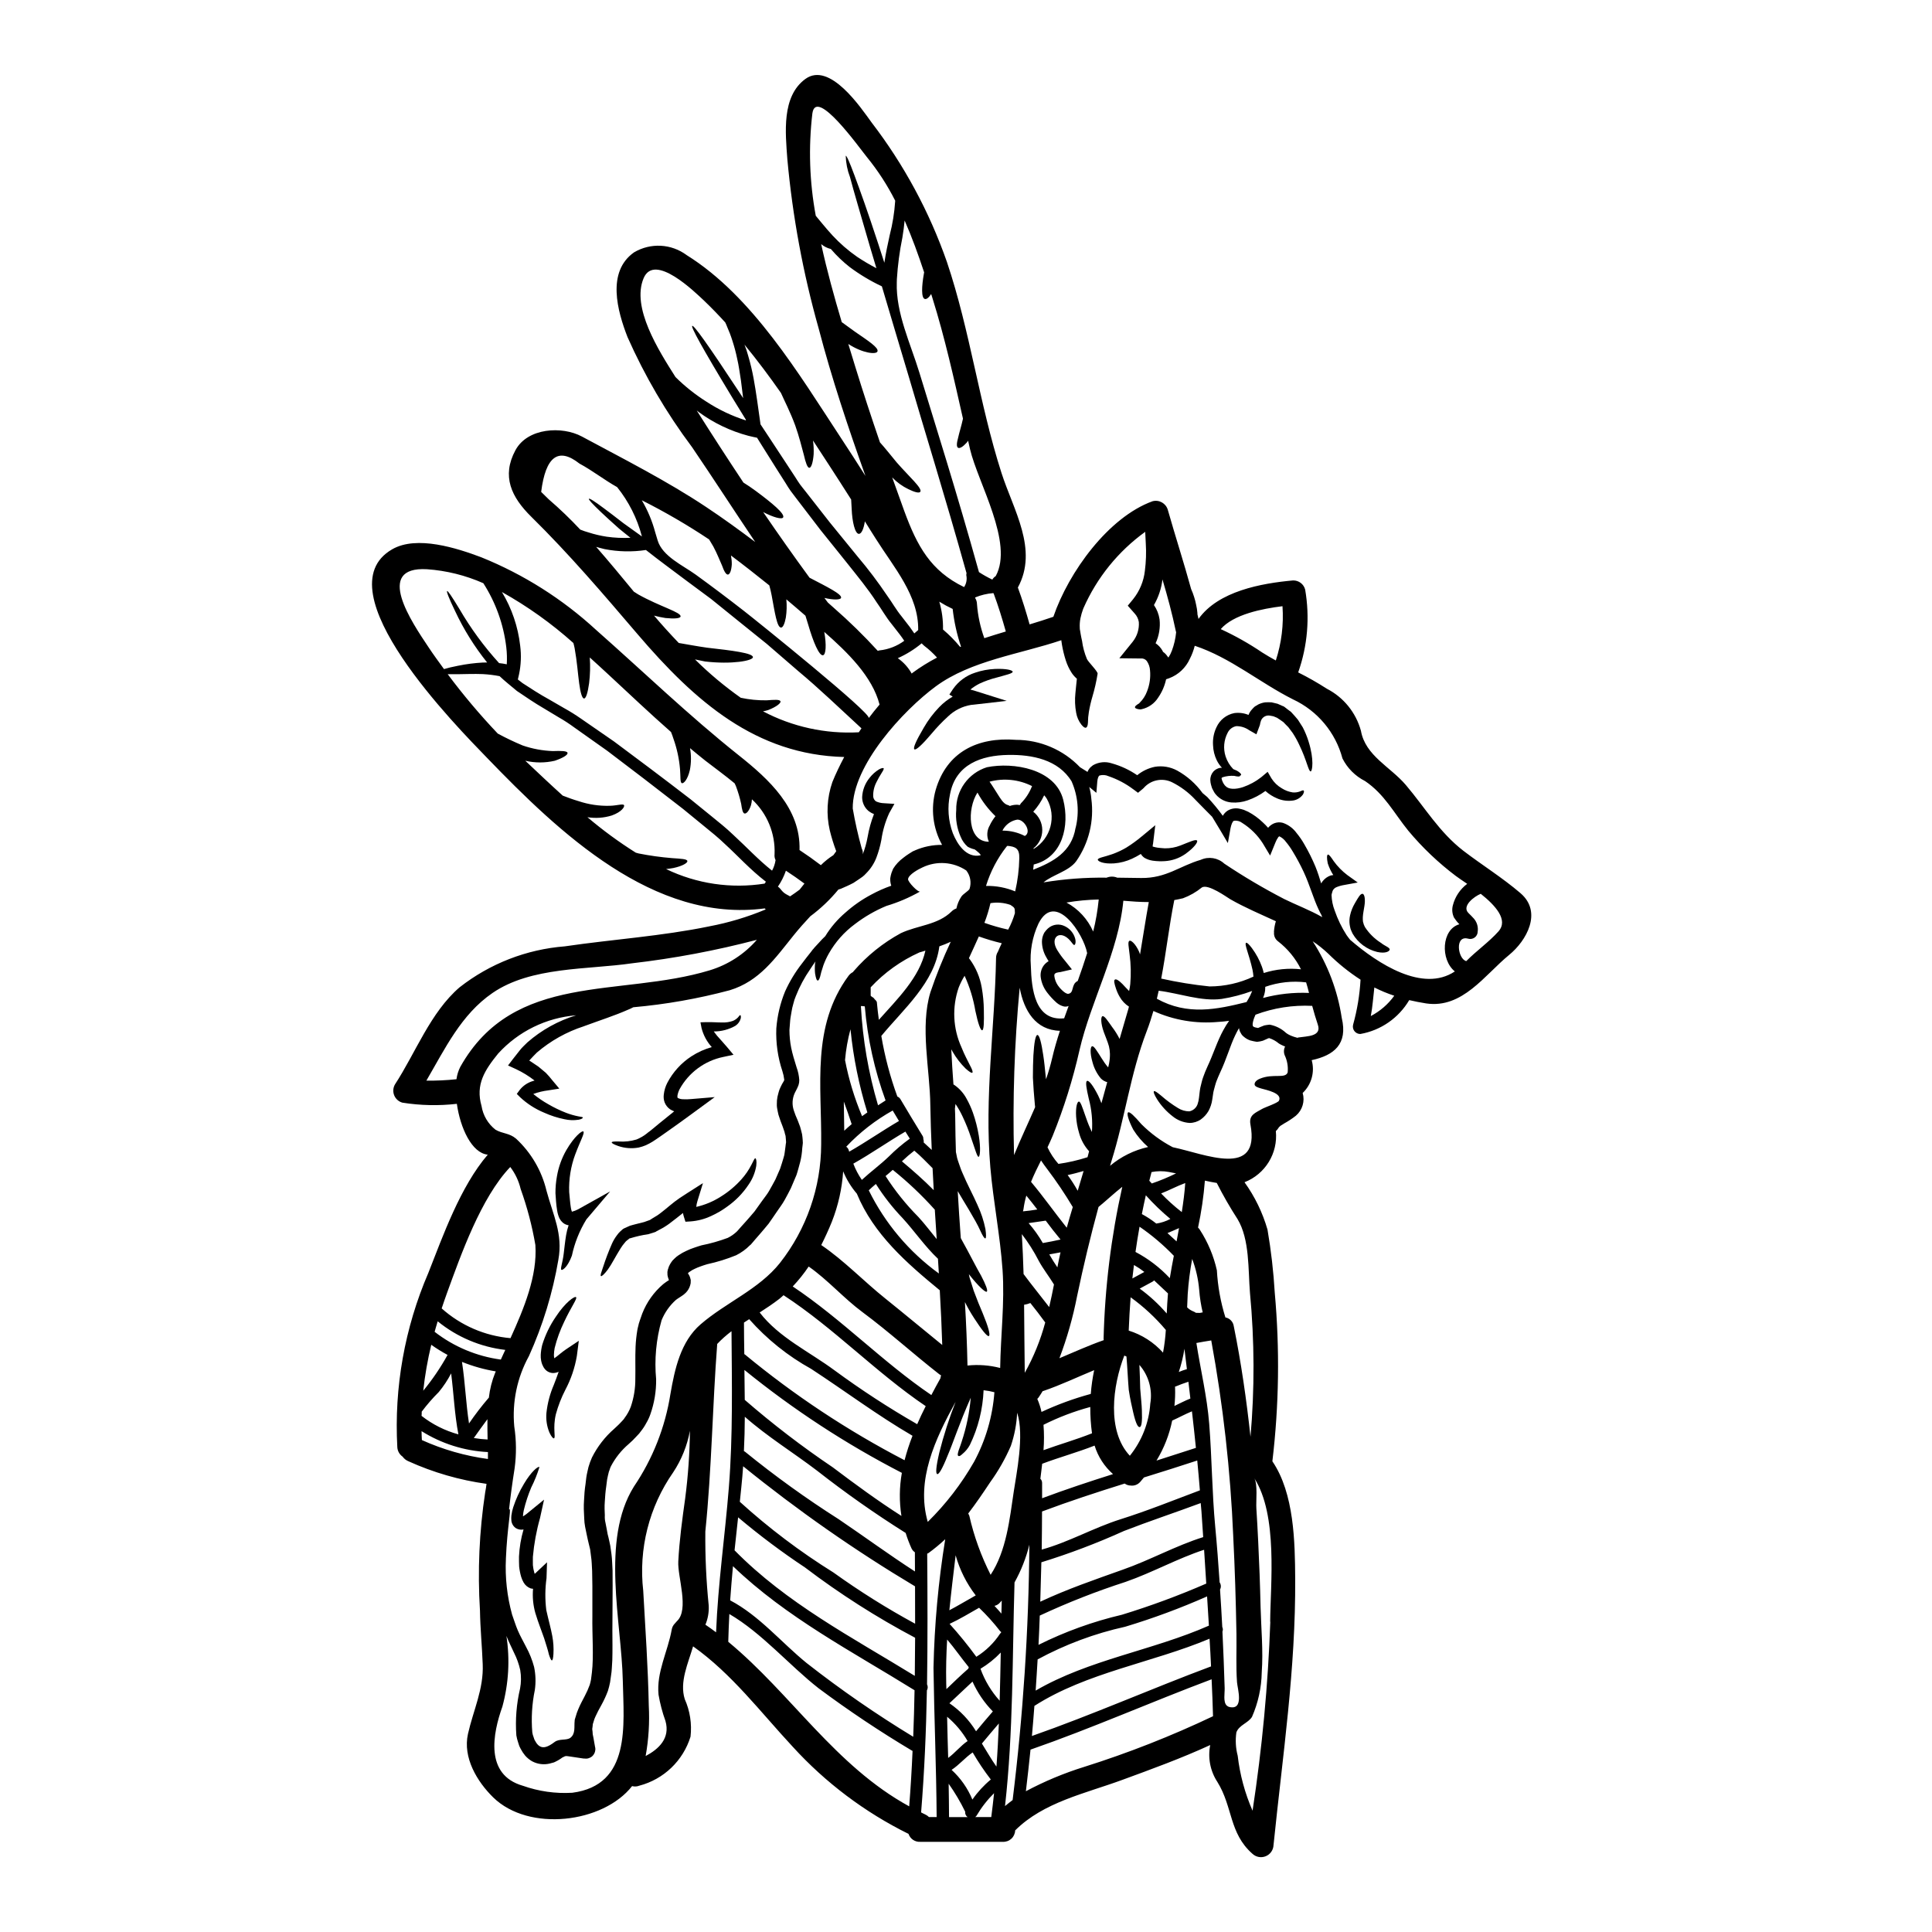 <?xml version="1.0" encoding="UTF-8"?>
<!-- Uploaded to: SVG Repo, www.svgrepo.com, Generator: SVG Repo Mixer Tools -->
<svg fill="#000000" width="800px" height="800px" version="1.1" viewBox="144 144 512 512" xmlns="http://www.w3.org/2000/svg">
 <g>
  <path d="m304.97 550.36 0.02 0.043 0.266 1.051c0.152 0.742 0.352 1.488 0.48 2.211l0.309 2.188c0.195 1.469 0.195 2.938 0.289 4.328 0 1.383 0.02 2.715 0.02 4.074-0.02 2.672-0.02 5.344-0.043 7.949s-0.043 5.215 0 7.801c0 1.316 0 2.625-0.043 3.938-0.109 1.359-0.109 2.871-0.332 4.055l-0.262 1.863h-0.004c-0.148 0.762-0.336 1.516-0.57 2.254-0.48 1.277-1.051 2.516-1.707 3.707-0.613 1.094-1.18 2.144-1.574 3.043-0.219 0.457-0.395 0.934-0.523 1.422l-0.133 0.438-0.062 0.176v0.062l-0.066 0.637-0.086 0.609 0.086 0.703 0.043 0.676 0.176 0.855 0.305 1.73 0.152 0.855 0.047 0.172-0.004 0.008c0.051 0.359 0.02 0.727-0.09 1.074-0.145 0.453-0.406 0.859-0.762 1.18-0.359 0.281-0.781 0.477-1.23 0.566-0.258 0.039-0.523 0.039-0.785 0-0.059 0.004-0.117 0.004-0.172 0l-0.219-0.023c-1.137-0.172-2.254-0.328-3.375-0.504-1.18-0.152-1.137-0.238-1.82 0.129l-0.238 0.109-0.438 0.309c-0.266 0.176-0.637 0.418-0.855 0.527l-0.723 0.371c-0.504 0.219-0.219 0.09-0.332 0.133l-0.152 0.043-0.262 0.066-0.547 0.152v0.004c-1.602 0.402-3.301 0.191-4.754-0.594-0.684-0.395-1.297-0.898-1.82-1.488-0.453-0.551-0.852-1.145-1.18-1.777l-0.262-0.523c-0.023-0.047-0.133-0.266-0.109-0.266l-0.043-0.09-0.289-0.898v0.004c-0.203-0.594-0.355-1.203-0.457-1.82-0.305-4.156 0.027-8.336 0.984-12.395 0.309-1.625 0.324-3.293 0.043-4.926-0.352-1.574-0.895-3.098-1.621-4.535-0.656-1.426-1.488-3.066-2.035-4.492 0.957 6.25 0.59 12.629-1.074 18.73-2.539 7.117-4.723 18.027 5.387 20.961v-0.004c4.211 1.5 8.68 2.137 13.145 1.867 15.617-2.039 13.621-17.922 13.383-29.68-0.328-15.551-5.867-37.301 2.914-51.41h-0.004c5.012-7.383 8.328-15.781 9.711-24.598 1.137-6.551 2.691-13.887 8.016-18.465 6.691-5.781 15.422-9.246 21.008-16.25h-0.004c7.043-8.961 10.891-20.016 10.93-31.414 0.176-15.57-2.648-31.258 7.231-44.656 0.312-0.426 0.715-0.77 1.184-1.008 0.066-0.066 0.086-0.133 0.152-0.199v-0.004c3.539-4.102 7.793-7.531 12.551-10.117 4.469-2.102 9.789-2.144 13.449-5.758 0.355-0.359 0.789-0.629 1.27-0.789 0.234-1.121 0.68-2.191 1.312-3.148 0.504-0.746 1.797-1.383 2.168-2.039 0.543-1.672 0.215-3.504-0.871-4.883-3.449-2.301-7.856-2.609-11.59-0.812-0.988 0.441-3.703 1.887-3.832 3.109-0.086 0.703 2.691 3.637 3.219 3.266-2.828 1.617-5.836 2.902-8.957 3.836-2.981 1.238-5.785 2.856-8.344 4.816-2.836 2.09-5.195 4.754-6.926 7.82-0.559 0.988-1.035 2.019-1.426 3.086-0.238 0.898-0.566 1.645-0.676 2.254-0.266 1.203-0.527 1.797-0.812 1.797s-0.504-0.527-0.723-1.906v0.004c-0.086-0.879-0.086-1.77 0-2.652 0.047-0.152 0.066-0.328 0.109-0.504-0.48 0.68-0.941 1.34-1.402 2.059h0.004c-1.539 2.207-2.809 4.582-3.793 7.086-0.289 0.664-0.516 1.352-0.676 2.059-0.215 0.703-0.375 1.422-0.484 2.148-0.105 0.789-0.285 1.445-0.352 2.277-0.066 0.836-0.129 1.664-0.195 2.519 0 1.586 0.156 3.168 0.461 4.727 0.332 1.641 0.855 3.324 1.426 5.168 0.402 1.09 0.645 2.231 0.719 3.391 0.008 0.445-0.059 0.891-0.195 1.316-0.125 0.344-0.273 0.68-0.438 1.008-0.285 0.527-0.375 0.699-0.57 1.117-0.66 1.43-0.754 3.059-0.262 4.559l0.457 1.289 0.613 1.445 0.613 1.621c0.195 0.613 0.352 1.34 0.527 2.016 0.109 0.613 0.109 1.094 0.172 1.664v0.195l0.004 0.004c0.02 0.109 0.027 0.219 0.023 0.328v0.105l-0.043 0.441-0.109 0.918c-0.066 1.211-0.242 2.414-0.527 3.594-0.328 1.18-0.613 2.363-1.008 3.543-0.48 1.137-0.965 2.297-1.469 3.461-0.523 1.074-1.07 2.059-1.641 3.113-0.656 1.203-1.402 2.102-2.102 3.172-0.699 1.07-1.445 2.082-2.168 3.148-0.789 0.988-1.574 1.863-2.363 2.805l-1.203 1.379-0.59 0.699-0.309 0.352-0.242 0.289-0.215 0.172h-0.004c-1.07 1.09-2.312 1.992-3.68 2.672-2.469 1.012-5.019 1.801-7.625 2.363-0.566 0.172-1.359 0.414-1.727 0.566-0.547 0.188-1.082 0.406-1.602 0.656-0.457 0.199-0.891 0.449-1.293 0.742-0.164 0.09-0.312 0.211-0.438 0.352l-0.09 0.09 0.066 0.129 0.152 0.238 0.109 0.195 0.004 0.004c0.109 0.203 0.195 0.418 0.262 0.641 0.055 0.164 0.098 0.332 0.129 0.504l0.023 0.062c0.012 0.285 0.004 0.57-0.023 0.852l-0.129 0.551c-0.207 0.742-0.602 1.418-1.141 1.969-0.262 0.266-0.48 0.418-0.676 0.59-0.176 0.137-0.359 0.262-0.547 0.375l-0.836 0.547c-0.172 0.129-0.328 0.195-0.613 0.438-1.645 1.48-2.934 3.316-3.769 5.367-1.441 5.078-1.93 10.383-1.441 15.641 0.039 3.16-0.48 6.305-1.535 9.289-0.277 0.801-0.637 1.57-1.07 2.297-0.414 0.793-0.906 1.539-1.469 2.231l-0.418 0.551-0.371 0.395-0.746 0.789-0.195 0.195-0.309 0.332-0.395 0.371-0.789 0.723h0.004c-1.914 1.633-3.496 3.613-4.664 5.836-0.285 0.527-0.352 1.008-0.57 1.492-0.172 0.566-0.309 1.359-0.461 2.035l-0.238 1.863c-0.086 0.68-0.195 1.359-0.238 2.016-0.066 1.316-0.238 2.695-0.195 3.938l0.066 1.773h-0.008c-0.031 0.633 0.023 1.266 0.176 1.883l0.395 2.035 0.086 0.504 0.066 0.266v0.043zm46.805-169.75h0.023c0.203 0.168 0.422 0.312 0.656 0.438 0.09 0.035 0.18 0.078 0.262 0.129-0.047-0.004-0.09-0.02-0.129-0.043 0.273 0.117 0.535 0.258 0.785 0.418 0.855-0.57 1.707-1.16 2.539-1.793 0.418-0.527 0.855-1.051 1.27-1.602-1.598-1.18-3.219-2.316-4.91-3.418h0.004c-0.516 1.496-1.23 2.918-2.121 4.227 0.227 0.152 0.434 0.336 0.609 0.547 0.195 0.242 0.395 0.504 0.613 0.723h0.004c0.137 0.117 0.27 0.242 0.395 0.375zm-25.453 100.65c0-0.023 0 0-0.043 0.062s0.023 0.047 0.023 0.066v-0.066zm220.64-100.54c5.848 5.016 1.574 12.594-3.023 16.34-6.504 5.32-12.352 14.281-21.992 12.859-1.574-0.242-3.043-0.547-4.492-0.879h0.004c-2.801 4.746-7.539 8.031-12.965 8.98-0.613 0.004-1.191-0.281-1.562-0.766-0.375-0.484-0.5-1.117-0.344-1.707 1.082-3.891 1.742-7.887 1.969-11.918-3.07-1.984-5.926-4.281-8.52-6.856-1.289-1.23-2.68-2.344-4.164-3.328 3.988 6.152 6.617 13.086 7.707 20.336 1.645 6.922-2.059 9.898-7.969 11.172 0.875 3.117-0.047 6.465-2.391 8.699 0.637 2.184-0.066 4.539-1.793 6.019-0.992 0.781-2.047 1.477-3.148 2.082-0.152 0.105-0.898 0.59-0.941 0.59-0.152 0.129-0.309 0.285-0.441 0.418-0.02 0.055-0.047 0.105-0.086 0.152-0.191 0.309-0.43 0.59-0.699 0.832 0.59 5.871-2.805 11.418-8.305 13.562 2.738 3.809 4.797 8.055 6.094 12.562 0.949 5.535 1.59 11.121 1.922 16.727 1.344 14.871 1.133 29.84-0.633 44.664 5.805 8.52 5.981 21.488 6.047 31.016 0.152 24.117-3.309 46.809-5.738 70.664h-0.004c-0.035 1.309-0.84 2.477-2.051 2.977-1.211 0.504-2.606 0.242-3.555-0.66-6.199-5.477-5.148-12.375-9.266-19.012-1.895-2.887-2.582-6.402-1.906-9.789-7.625 3.504-15.551 6.394-23.391 9.266-9.707 3.57-20.809 5.867-28.301 13.359-0.023 0.836-0.387 1.629-1 2.199-0.613 0.566-1.43 0.863-2.266 0.824h-21.906c-1.383 0.074-2.648-0.785-3.086-2.102-11.582-5.723-21.996-13.562-30.699-23.109-8.543-9.18-16.137-19.316-26.395-26.59-1.336 4.555-3.633 9.445-2.211 13.973h-0.004c1.398 3.125 1.926 6.566 1.535 9.965-1.977 6.387-7.109 11.297-13.578 12.988-0.605 0.242-1.273 0.281-1.906 0.109-7.691 9.812-27.34 12.223-36.801 3-4.289-4.203-8.105-10.555-6.691-16.844 1.414-6.285 4.184-11.852 3.902-18.469-0.176-4.75-0.656-9.504-0.723-14.258l-0.004 0.004c-0.648-10.445-0.184-20.93 1.383-31.277 0.152-0.742 0.262-1.512 0.352-2.254v-0.004c-7.144-0.988-14.109-3.004-20.68-5.981-0.625-0.254-1.164-0.68-1.555-1.227-0.828-0.574-1.344-1.496-1.402-2.5-0.867-15.828 1.949-31.648 8.227-46.207 3.832-9.723 8.496-22.91 15.742-31.32-4.246-0.418-7.293-7.086-8.191-13.473-4.805 0.551-9.664 0.445-14.441-0.312-0.977-0.277-1.777-0.988-2.16-1.93-0.387-0.945-0.312-2.012 0.195-2.894 5.477-8.387 9.395-19.098 17.148-25.758v0.004c8.02-6.277 17.711-10.047 27.863-10.844 12.75-1.863 25.652-2.691 38.289-5.297v-0.004c5.129-0.965 10.145-2.473 14.957-4.488l-0.266-0.266c-29.371 3.898-54.492-20.109-73.574-39.887-7.644-7.926-43.98-44.441-25.145-55.285 6.527-3.766 17.238-0.285 23.617 2.125 11.219 4.535 21.527 11.059 30.426 19.254 12.594 11.129 24.527 22.648 37.695 33.137 8.148 6.465 16.531 14.148 16.207 25.191 1.93 1.27 3.812 2.606 5.652 4.008 1.012-1.004 2.129-1.898 3.332-2.668 0.238-0.332 0.504-0.703 0.742-1.031-0.68-1.801-1.25-3.641-1.707-5.512-0.98-4.242-0.746-8.676 0.676-12.793 0.879-2.168 1.949-4.402 3.148-6.66-23.395-0.59-39.492-14.672-54.781-32.57-9.223-10.797-18.051-21.156-28.145-31.094-5.277-5.191-7.93-10.734-4.207-17.633 3.199-5.961 12.355-6.465 17.609-3.637 10.91 5.871 22.586 11.785 32.902 18.66 4.406 2.918 8.738 6.07 13.031 9.289-5.629-8.367-11.102-16.844-16.777-25.191h-0.004c-6.766-9.035-12.488-18.805-17.062-29.125-2.648-6.809-5.606-17.258 1.73-22.434 4.379-2.602 9.895-2.309 13.973 0.742 17.418 10.863 29.77 31.562 40.785 48.32 2.234 3.375 4.406 6.769 6.574 10.188-4.602-12.879-8.938-25.848-12.398-39.078-4.141-14.672-6.918-29.691-8.301-44.871-0.504-6.941-1.574-16.621 4.773-21.254 6.484-4.723 14.766 7.711 17.547 11.52 8.582 11.191 15.328 23.684 19.977 36.996 6.156 18.289 8.566 37.547 14.434 55.832 3.176 9.922 9.84 20.305 4.359 30.426 1.18 3.199 2.188 6.484 3.109 9.77 2.102-0.633 4.203-1.289 6.297-2.016 4.074-11.895 14.609-26.395 26.285-30.621 1.754-0.473 3.562 0.555 4.055 2.305 1.992 7.008 4.246 13.953 6.176 20.984v-0.004c0.309 0.676 0.57 1.375 0.789 2.082 0.219 0.676 0.395 1.363 0.527 2.059 0.176 0.734 0.293 1.48 0.348 2.234 0.012 0.094 0.012 0.191 0 0.285 0.09 0.395 0.195 0.832 0.289 1.246 5.254-7.383 16.668-9.445 25.082-10.207l-0.004 0.004c1.488-0.023 2.801 0.969 3.18 2.406 1.277 7.359 0.645 14.926-1.844 21.969 2.613 1.301 5.148 2.746 7.602 4.328 4.434 2.281 7.707 6.32 9.023 11.129 1.18 6.637 7.773 9.523 11.895 14.367 5.117 6.027 8.848 12.484 15.246 17.438 4.981 3.809 10.391 7.16 15.164 11.254zm-5.824 10.07c2.648-3-0.855-6.852-4.723-9.922-1.707 0.68-5.117 3.242-3.266 5.086 0.504 0.504 1.008 0.984 1.469 1.512h-0.004c0.809 0.945 1.168 2.191 0.988 3.418-0.004 0.613-0.293 1.191-0.785 1.559-0.488 0.367-1.125 0.488-1.715 0.324-3.68-1.027-2.754 5.41-0.523 5.934 2.734-2.773 5.996-5.035 8.559-7.902zm-8.324-12.57c-1.289-0.875-2.363-1.598-2.914-2.016v0.004c-4.676-3.516-8.934-7.559-12.68-12.051-3.832-4.723-6.297-9.68-11.496-13.188l-0.004 0.004c-2.57-1.309-4.66-3.402-5.957-5.981-1.828-6.891-6.617-12.617-13.078-15.637-8.938-4.492-16.562-11.062-26.066-14.219-0.301 1.191-0.73 2.348-1.293 3.441-1.07 2.391-3.055 4.254-5.508 5.168l-0.789 0.266c-0.371 1.742-1.086 3.394-2.102 4.859-0.98 1.555-2.535 2.656-4.328 3.066-0.254 0.086-0.527 0.094-0.789 0.023-0.188-0.016-0.371-0.062-0.547-0.129-0.289-0.09-0.461-0.219-0.484-0.375-0.023-0.152 0.09-0.332 0.332-0.527 0.133-0.121 0.281-0.23 0.438-0.328 0.203-0.074 0.383-0.211 0.504-0.391 0.859-0.848 1.516-1.871 1.926-3.004 0.695-1.762 0.965-3.66 0.789-5.543-0.051-0.906-0.355-1.777-0.879-2.519-0.391-0.477-1.008-0.719-1.621-0.633l-5.629-0.066 3.543-4.379v-0.004c1.172-1.473 1.75-3.332 1.617-5.211-0.133-0.852-0.523-1.648-1.113-2.277l-1.82-2.059 1.445-1.75v-0.004c1.715-2.152 2.785-4.742 3.09-7.477 0.312-2.418 0.395-4.859 0.242-7.293-0.043-1.137-0.109-2.144-0.152-3.047-7.152 5.16-12.793 12.137-16.352 20.203-0.023 0.086-0.066 0.152-0.109 0.266-0.129 0.371-0.266 0.762-0.395 1.203-0.129 0.441-0.219 0.812-0.309 1.246-0.16 0.82-0.223 1.66-0.176 2.496-0.008 0.266 0.023 0.531 0.09 0.789l0.152 0.922 0.086 0.461s0.043 0.262 0.066 0.352l0.195 0.898 0.004-0.004c0.215 1.688 0.656 3.336 1.316 4.902 0.395 0.812 2.891 3.266 2.82 3.856v0.004c-0.32 2.027-0.773 4.031-1.355 6-0.402 1.359-0.727 2.742-0.961 4.137-0.16 0.934-0.242 1.879-0.246 2.828-0.043 0.789-0.215 1.227-0.523 1.34-0.309 0.109-0.699-0.176-1.203-0.789-0.73-0.93-1.211-2.031-1.402-3.195-0.312-1.688-0.379-3.41-0.199-5.117 0.109-1.289 0.266-2.582 0.395-3.898h-0.004c-0.031-0.027-0.07-0.047-0.109-0.066-0.277-0.254-0.543-0.523-0.785-0.812-0.211-0.246-0.398-0.508-0.566-0.785-0.609-0.957-1.094-1.988-1.445-3.066-0.457-1.402-0.809-2.84-1.055-4.293l-0.152-1.031v-0.129c-10.953 3.703-23.941 5.363-33.293 12.246-8.543 6.297-22.125 20.941-21.992 32.352v-0.004c0.613 3.57 1.41 7.109 2.383 10.602 0.254 0.477 0.348 1.023 0.266 1.555 0.574-1.488 1.008-3.027 1.293-4.602 0.355-2.07 0.918-4.106 1.684-6.062-0.5-0.199-0.969-0.465-1.398-0.789-1.109-0.906-1.746-2.269-1.734-3.703 0.086-1.875 0.777-3.668 1.969-5.117 0.695-0.898 1.551-1.66 2.519-2.254 0.652-0.352 1.094-0.418 1.203-0.289 0.109 0.129-0.066 0.547-0.484 1.18-0.523 0.812-1 1.652-1.422 2.519-0.609 1.168-0.906 2.477-0.855 3.793 0.047 0.52 0.32 0.992 0.746 1.289 0.668 0.301 1.391 0.465 2.125 0.484l2.754 0.172-1.383 2.457c-1.031 2.25-1.73 4.637-2.078 7.086-0.301 1.621-0.75 3.211-1.336 4.754-0.609 1.555-1.535 2.961-2.719 4.137-0.281 0.324-0.594 0.621-0.938 0.879-0.266 0.195-0.547 0.375-0.812 0.57-0.547 0.352-1.074 0.719-1.574 1.051-1.18 0.633-2.363 1.137-3.375 1.574-0.207 0.078-0.418 0.145-0.633 0.199-2.184 2.656-4.684 5.035-7.445 7.086-1.512 1.621-2.981 3.262-4.359 4.973-4.949 6.133-9.09 12.227-17.016 14.633h-0.004c-8.363 2.231-16.902 3.738-25.523 4.5-0.504 0.27-1.023 0.512-1.555 0.719-3.262 1.449-7.316 2.754-11.586 4.328v0.004c-4.559 1.477-8.781 3.844-12.422 6.961-0.57 0.613-1.203 1.18-1.75 1.82l-0.266 0.332 0.004-0.004c0.102 0.047 0.207 0.098 0.305 0.152 0.719 0.48 1.422 0.961 2.121 1.422 0.68 0.547 1.316 1.098 1.969 1.645 0.621 0.641 1.203 1.312 1.75 2.016l1.82 2.168-2.891 0.457c-1.367 0.168-2.715 0.492-4.008 0.965 1.246 1.023 2.578 1.93 3.984 2.719 1.512 0.883 3.094 1.645 4.723 2.277 1.035 0.395 2.098 0.703 3.18 0.922 0.719 0.152 1.223 0.152 1.246 0.328 0.023 0.172-0.332 0.441-1.203 0.594v-0.004c-1.234 0.18-2.492 0.129-3.703-0.152-1.844-0.375-3.637-0.957-5.348-1.73-2.363-0.977-4.527-2.371-6.394-4.117l-0.855-0.855 0.789-1.074c0.879-1.102 2.07-1.91 3.414-2.32 0.172-0.066 0.352-0.086 0.504-0.152v-0.004c-1.523-1.184-3.176-2.199-4.926-3.023l-2.102-0.965 1.336-1.75c0.59-0.742 1.18-1.488 1.773-2.254s1.336-1.426 2.035-2.125c3.746-3.273 8.145-5.715 12.902-7.164-7.926 0.637-15.309 4.258-20.664 10.133-3.543 4.379-6.047 8.191-4.406 13.887v-0.004c0.391 2.496 1.715 4.746 3.703 6.301 1.883 1.098 3.656 0.855 5.434 2.363v-0.004c4 3.699 6.812 8.5 8.078 13.801 1.73 6.418 4.406 11.477 3.148 18.289h0.004c-1.5 8.812-4.125 17.395-7.805 25.543-3.133 5.688-4.484 12.184-3.887 18.652 0.566 3.691 0.594 7.449 0.086 11.148-0.59 3.699-1.074 7.293-1.469 10.863 0.043-0.043 0.09-0.109 0.109-0.109 0.504 0.086-0.59 4.754-0.941 13.098l0.004 0.004c-0.25 5.012 0.305 10.035 1.641 14.871 0.504 1.359 0.922 2.82 1.512 4.18 0.656 1.535 1.383 2.754 2.191 4.359v0.004c0.914 1.676 1.629 3.457 2.121 5.301 0.426 2.008 0.492 4.078 0.199 6.109-0.762 3.699-0.988 7.488-0.672 11.254 0.062 0.41 0.172 0.816 0.328 1.203l0.195 0.59 0.023 0.066 0.062 0.129 0.199 0.352h0.004c0.156 0.312 0.355 0.598 0.59 0.855 0.191 0.215 0.422 0.395 0.676 0.527 0.879 0.438 1.969 0.238 3.856-1.203 1.223-0.922 3.148-0.332 4.16-1.098 1.426-1.113 0.941-2.914 1.137-4.555v-0.152l0.004-0.004c0.02-0.062 0.035-0.129 0.047-0.195l0.086-0.289 0.129-0.414v0.004c0.18-0.672 0.406-1.332 0.684-1.969 0.547-1.316 1.16-2.391 1.707-3.461 0.516-0.969 0.961-1.973 1.336-3.004 0.133-0.445 0.242-0.898 0.328-1.355l0.238-1.863c0.527-4.449 0.043-9.812 0.129-15.023v-7.949c-0.023-1.34-0.043-2.672-0.066-4.031-0.086-1.297-0.086-2.543-0.285-3.789l-0.238-1.863c-0.133-0.613-0.309-1.203-0.441-1.82l-0.215-0.922-0.152-0.719-0.109-0.504-0.418-2.039c-0.141-0.742-0.223-1.496-0.238-2.254l-0.109-2.434c-0.043-1.574 0.129-2.981 0.195-4.492 0.043-0.742 0.176-1.469 0.266-2.188l0.129-1.094 0.066-0.551 0.043-0.285 0.023-0.129 0.043-0.289c0.172-0.719 0.266-1.336 0.48-2.144v0.004c0.246-0.863 0.555-1.703 0.922-2.519 1.453-2.894 3.457-5.477 5.902-7.602l0.789-0.742 0.395-0.375 0.062-0.066 0.195-0.195 0.746-0.789 0.352-0.395 0.215-0.332h0.004c0.676-0.895 1.223-1.879 1.621-2.93 0.82-2.398 1.227-4.914 1.203-7.449 0.066-2.695-0.066-5.512 0.066-8.453 0.066-1.508 0.227-3.008 0.48-4.492 0.066-0.395 0.176-0.789 0.266-1.141l0.129-0.566 0.102-0.285 0.043-0.152 0.023-0.062 0.066-0.219 0.676-1.93h0.004c1.172-2.992 3.066-5.644 5.508-7.731 0.219-0.195 0.656-0.484 1.008-0.742l0.551-0.352c-0.031-0.09-0.066-0.18-0.109-0.266-0.133-0.34-0.23-0.691-0.289-1.051-0.02-0.266-0.02-0.527-0.02-0.789l0.02-0.195c0.09-0.438 0.109-0.523 0.109-0.523l0.043-0.109h0.004c0.113-0.453 0.289-0.887 0.527-1.289 0.191-0.328 0.402-0.645 0.633-0.945 0.172-0.195 0.355-0.375 0.547-0.547 0.324-0.332 0.688-0.625 1.074-0.875 0.664-0.457 1.367-0.855 2.102-1.18 0.652-0.316 1.328-0.586 2.016-0.812 0.836-0.309 1.297-0.418 1.969-0.637 2.363-0.469 4.684-1.129 6.941-1.969 0.879-0.43 1.684-0.992 2.387-1.664l0.195-0.195 0.309-0.352 0.613-0.699 1.227-1.359c0.789-0.922 1.641-1.82 2.387-2.754 0.656-0.918 1.316-1.84 1.969-2.754 0.652-0.918 1.402-1.82 1.863-2.648 0.566-1.031 1.18-2.059 1.684-3.047 0.418-0.941 0.836-1.906 1.246-2.848 0.352-0.965 0.613-1.969 0.922-2.938 0.164-0.477 0.266-0.969 0.309-1.469l0.195-1.469 0.086-0.719 0.066-0.375v-0.172c-0.043-0.504-0.066-1.141-0.129-1.574-0.121-0.359-0.215-0.723-0.289-1.094l-0.48-1.379-0.57-1.492-0.547-1.641c-0.152-0.613-0.266-1.246-0.375-1.863-0.109-0.613-0.02-1.297-0.02-1.969h0.004c0.059-0.629 0.18-1.254 0.367-1.859 0.109-0.328 0.133-0.566 0.289-0.961l0.309-0.699c0.234-0.516 0.504-1.016 0.809-1.492 0.086-0.195 0.129-0.266 0.152-0.328 0 0 0.043 0 0-0.109-0.082-0.758-0.246-1.508-0.48-2.234-1.219-3.652-1.77-7.496-1.621-11.344 0.258-3.375 1.043-6.688 2.324-9.816 1.199-2.656 2.715-5.156 4.512-7.449 0.789-1.051 1.555-2.035 2.297-2.957l0.527-0.699 0.152-0.152c0.055-0.078 0.109-0.152 0.176-0.223l0.289-0.328c0.371-0.395 0.742-0.812 1.117-1.203h-0.004c0.496-0.566 1.023-1.109 1.574-1.621 1.453-2.371 3.273-4.496 5.391-6.297 2.066-1.84 4.344-3.426 6.789-4.723 1.707-0.93 3.488-1.719 5.32-2.363-0.219-0.645-0.309-1.332-0.262-2.012 0.07-0.453 0.172-0.898 0.305-1.336 0.031-0.059 0.051-0.117 0.066-0.176l0.129-0.328 0.266-0.656c0.707-1.129 1.625-2.109 2.695-2.894 0.449-0.363 0.918-0.699 1.402-1.008l0.719-0.457h0.004c0.164-0.117 0.34-0.223 0.527-0.305l0.461-0.195-0.004-0.004c2.262-0.984 4.703-1.477 7.164-1.449-2.457-4.434-3.07-9.656-1.707-14.543 2.914-10.078 11.129-14.082 21.254-13.297v0.004c6.418-0.008 12.559 2.613 16.996 7.25 0.613 0.375 1.289 0.789 1.992 1.246 0.102-0.289 0.254-0.562 0.441-0.809 0.121-0.176 0.262-0.336 0.422-0.48 0.188-0.172 0.383-0.332 0.59-0.48 1.512-0.863 3.316-1.047 4.969-0.504 2.41 0.672 4.691 1.734 6.75 3.148 1.367-1.125 2.992-1.891 4.727-2.238 2.012-0.316 4.074 0.039 5.867 1.008 2.652 1.469 4.949 3.504 6.723 5.961 0.348 0.285 0.766 0.633 1.25 1.051 1.477 1.57 2.848 3.231 4.117 4.973 0.309-0.551 0.746-1.016 1.273-1.359 0.898-0.543 1.965-0.738 3-0.547 0.461 0.066 0.855 0.219 1.289 0.328l1.141 0.504v-0.004c1.41 0.746 2.707 1.684 3.856 2.785 0.508 0.461 0.992 0.949 1.445 1.469 0.43-0.52 0.98-0.922 1.602-1.184 0.73-0.289 1.539-0.336 2.297-0.129 1.473 0.504 2.75 1.453 3.656 2.715 0.773 0.938 1.465 1.941 2.059 3 1.109 1.902 2.094 3.875 2.938 5.906 0.637 1.574 1.094 3.043 1.512 4.445v-0.004c0.133-0.238 0.289-0.465 0.461-0.676 0.52-0.633 1.199-1.117 1.969-1.402 0.254-0.07 0.52-0.117 0.785-0.133-0.617-0.969-1.113-2.016-1.469-3.109-0.289-1.402-0.238-2.211 0.02-2.32 0.262-0.109 0.789 0.57 1.555 1.73 1.016 1.406 2.234 2.652 3.617 3.699l2.754 1.969-3.57 0.652h0.004c-0.723 0.113-1.43 0.312-2.102 0.594-0.438 0.188-0.793 0.531-0.988 0.965-0.09 0.25-0.164 0.504-0.223 0.766l-0.062 0.332v-0.004c0.043 1.41 0.32 2.801 0.832 4.117 0.785 2.285 1.844 4.473 3.148 6.508 0.305 0.438 0.633 0.855 0.941 1.246 7.379 6.371 19.25 14.062 27.754 8.387-3.879-3.129-3.543-11.148 1.203-12.504-0.539-0.539-1.016-1.133-1.426-1.773-0.48-1.004-0.59-2.144-0.309-3.219 0.578-2.281 1.918-4.297 3.797-5.711zm-19.32 29.66c-1.812-0.598-3.574-1.328-5.277-2.188-0.309 2.539-0.461 5.082-0.941 7.578v-0.004c2.465-1.289 4.594-3.133 6.219-5.387zm-19.078-20.828c-0.066-0.176-0.152-0.395-0.219-0.547-0.262-0.484-0.504-0.945-0.742-1.469-1.379-2.871-2.363-6.531-3.965-9.965v-0.004c-0.871-1.859-1.844-3.676-2.914-5.43-0.531-0.895-1.133-1.746-1.797-2.543-0.449-0.629-1.055-1.137-1.754-1.469-0.09 0.051-0.172 0.117-0.242 0.195-0.324 0.457-0.59 0.949-0.789 1.469l-1.402 3.438-1.906-3.176h0.004c-1.406-2.215-3.289-4.086-5.512-5.477-0.617-0.48-1.414-0.68-2.188-0.547-0.332 0.066-0.723 1.051-0.898 1.992l-0.699 3.902-1.906-3.219c-0.836-1.359-1.574-2.606-2.258-3.746-0.961-0.918-2.473-2.539-4.488-4.555v-0.004c-1.77-1.902-3.871-3.465-6.199-4.621-2.562-1.219-5.625-0.574-7.477 1.574l-0.238 0.215-1.246 1.031-1.203-0.898-0.004 0.004c-2.004-1.516-4.238-2.699-6.617-3.508-0.73-0.332-1.555-0.398-2.332-0.188-0.309 0.066-0.57 0.789-0.637 1.645l-0.238 2.957-1.887-1.555c0.277 1.031 0.465 2.082 0.551 3.148 0.777 5.816-0.652 11.715-4.012 16.531-1.969 2.672-6.328 3.617-8.66 5.609 5.523-0.91 11.117-1.328 16.715-1.25 0.902-0.371 1.922-0.371 2.824 0 2.059 0.02 4.141 0.062 6.352 0.086 6.637 0.086 10.164-3.176 15.773-4.816 2.094-0.945 4.551-0.551 6.242 1.008 5.121 3.426 10.43 6.562 15.902 9.395 3.082 1.523 6.824 2.926 10.066 4.789zm-6.266 31.883c2.215-0.352 6.18-0.219 5.086-3.398-0.551-1.664-1.055-3.305-1.492-4.973-5.113-0.254-10.227 0.543-15.023 2.344-0.07 0.133-0.133 0.27-0.176 0.414-0.273 0.609-0.465 1.25-0.57 1.906-0.043 0.57 0.043 0.656 0.133 0.789 0 0.066 0.285 0.133 0.461 0.238 0.234 0.066 0.477 0.117 0.719 0.152 0.051 0.008 0.102 0.008 0.156 0l0.613-0.266c0.352-0.129 0.633-0.266 1.008-0.395 0.438-0.086 0.898-0.152 1.336-0.195h0.133v0.004c1.598 0.305 3.078 1.059 4.269 2.168 0.215 0.164 0.441 0.312 0.68 0.438 0.129 0.066 0.395 0.195 0.633 0.309v-0.004c0.492 0.203 0.996 0.371 1.512 0.504l0.238 0.066c0.09-0.07 0.18-0.094 0.301-0.113zm-9.43-10.461c3.969-1.062 8.074-1.516 12.18-1.336-0.242-0.965-0.484-1.93-0.766-2.801h-0.004c-3.648-0.445-7.352-0.039-10.82 1.18-0.023 0.305-0.043 0.609-0.043 0.961-0.09 0.688-0.273 1.359-0.547 1.996zm0.172-6.613c3.191-1.012 6.555-1.348 9.879-0.988-1.434-2.894-3.512-5.426-6.066-7.402-0.766-0.559-1.176-1.484-1.07-2.43 0-0.066-0.023-0.109-0.023-0.152 0.062-0.934 0.23-1.859 0.504-2.754-4.141-1.906-8.344-3.68-12.109-5.848-0.789-0.461-5.902-4.184-7.516-3.086v-0.004c-1.492 1.215-3.172 2.176-4.973 2.848-0.789 0.195-1.574 0.352-2.32 0.48-1.402 6.992-2.148 13.934-3.465 20.809 4.227 0.945 8.504 1.641 12.816 2.082 4.019-0.008 7.988-0.895 11.629-2.606-0.047-0.625-0.137-1.246-0.262-1.863-0.941-4.184-2.231-6.812-1.684-7.086 0.215-0.129 0.762 0.375 1.555 1.426h-0.004c1.121 1.508 2.012 3.168 2.648 4.93 0.191 0.539 0.352 1.09 0.477 1.645zm6.352 26.305h0.004c0.152-1.547-0.121-3.106-0.789-4.512-0.301-0.75-0.262-1.598 0.109-2.32-0.234-0.074-0.461-0.172-0.68-0.285-0.332-0.141-0.652-0.312-0.961-0.504-0.766-0.648-1.652-1.141-2.609-1.445-0.062 0.043-0.137 0.066-0.215 0.066-0.18 0.07-0.359 0.148-0.527 0.238l-0.898 0.395c-0.48 0.145-0.973 0.238-1.469 0.285h-0.195c-0.547-0.109-1.074-0.176-1.664-0.352l-0.004 0.004c-0.66-0.23-1.27-0.586-1.793-1.051-0.305-0.246-0.551-0.551-0.723-0.902-0.219-0.324-0.367-0.688-0.438-1.07-0.023-0.086-0.039-0.176-0.043-0.266-0.352 0.613-0.699 1.27-1.031 1.969-1.336 2.781-2.254 6.176-3.938 9.746-0.418 0.879-0.699 1.621-0.984 2.32-0.285 0.699-0.527 1.793-0.723 2.453-0.195 0.656-0.238 1.574-0.418 2.5-0.148 1.043-0.484 2.055-0.984 2.981-0.508 0.879-1.195 1.637-2.016 2.231-0.879 0.617-1.93 0.945-3.004 0.945-1.641-0.102-3.211-0.715-4.484-1.754-1.633-1.262-3.035-2.793-4.141-4.535-0.766-1.223-1.008-1.969-0.812-2.121s0.855 0.309 1.906 1.18c1.387 1.227 2.883 2.324 4.465 3.285 0.895 0.566 1.926 0.867 2.981 0.875 1.008-0.195 1.836-0.902 2.191-1.859 0.203-0.582 0.336-1.184 0.395-1.797 0.109-0.766 0.152-1.621 0.352-2.648 0.289-1.051 0.375-1.75 0.746-2.754 0.332-0.957 0.711-1.895 1.137-2.809 1.535-3.238 2.586-6.746 4.269-9.77h0.004c0.438-0.816 0.926-1.605 1.469-2.359-0.941 0.133-1.887 0.242-2.824 0.289l-0.004-0.004c-5.898 0.555-11.84-0.441-17.234-2.891-0.527 1.793-1.098 3.613-1.797 5.41-4.328 11.324-5.715 22.863-9.309 34.34-0.129 0.418-0.238 0.836-0.375 1.27v0.004c2.91-2.441 6.367-4.144 10.074-4.973-1.531-1.34-2.856-2.894-3.938-4.617-1.316-2.543-1.773-4.293-1.359-4.559 0.418-0.266 1.707 1.008 3.543 3.148h0.004c2.406 2.402 5.16 4.434 8.168 6.019 0.051 0.031 0.102 0.051 0.156 0.07 8.344 1.73 23.223 8.367 20.547-6.023-0.484-2.586 1.379-3.109 3.109-4.141 0.699-0.418 4.16-1.574 4.449-2.168 0.984-2.016-3.352-2.848-4.723-3.242-0.898-0.262-1.664-0.523-1.727-1.027s0.328-1.117 1.379-1.555c3.535-1.488 6.777 0.109 7.394-1.711zm-3.148-109.12h0.004c1.516-4.641 2.117-9.527 1.773-14.395-5.387 0.656-12.988 2.168-16.363 6.07 3.828 1.762 7.508 3.836 10.996 6.199 1.191 0.766 2.394 1.445 3.625 2.125zm-1.488 254.74c0.062-9.879 2.121-28.301-4.25-38.113 1.008 1.535 0.461 6.176 0.59 8.062 0.176 2.894 0.352 5.805 0.484 8.719 0.285 5.805 0.504 11.605 0.633 17.438 0.152 5.672 0.723 11.605 0.309 17.277-0.07 4.074-0.949 8.094-2.586 11.828-1.051 1.664-3.418 2.148-4.137 4.098-0.297 2.066-0.18 4.176 0.352 6.199 0.582 5.023 1.906 9.93 3.938 14.562 2.535-16.586 4.106-33.305 4.703-50.07zm-5.234-48.867h0.004c1.129-12.746 1.086-25.574-0.125-38.316-0.504-6.113-0.043-14.125-3.285-19.516-2.004-3.098-3.844-6.301-5.512-9.594-1.051-0.172-2.082-0.371-3.148-0.613-0.328 4.184-0.938 8.34-1.816 12.441 0.207 0.188 0.387 0.41 0.527 0.656 2.106 3.266 3.617 6.875 4.465 10.668 0.234 4.238 0.992 8.43 2.258 12.484 1.152 0.215 2.043 1.141 2.215 2.301 1.953 9.621 3.379 19.512 4.453 29.488zm0-117.27h0.004c0.168-0.332 0.324-0.68 0.457-1.031-2.613 0.961-5.312 1.668-8.059 2.106-5.387 0.742-11.391-1.535-16.711-2.168-0.152 0.719-0.309 1.422-0.484 2.121 8.129 4.516 15.926 2.824 23.766 0.879 0.402-0.676 0.754-1.273 1.062-1.906zm-5.586 188.72c3.965 0.918 2.168-4.84 2.035-6.531-0.309-4.227-0.086-8.566-0.152-12.812-0.152-8.66-0.418-17.281-0.855-25.934l0.004 0.004c-0.738-17.402-2.684-34.734-5.828-51.867-1.316 0.176-2.629 0.461-3.938 0.68 1.117 7.16 2.824 14.168 3.398 21.418 0.719 9.113 0.742 18.223 1.598 27.316 0.461 4.883 0.832 9.789 1.16 14.695l0.004 0.004c0.383 0.566 0.426 1.297 0.109 1.902 0.219 3.305 0.414 6.613 0.59 9.922v0.004c0.191 0.383 0.207 0.828 0.043 1.223 0.238 4.977 0.438 9.945 0.59 14.957 0.047 1.359-0.438 3.656 0.527 4.621 0.207 0.203 0.465 0.344 0.75 0.402zm-4.328 2.43c-0.086-3.262-0.215-6.504-0.371-9.77-16.055 6.027-31.809 13.012-47.992 18.641-0.375 3.68-0.789 7.359-1.227 11.02v0.004c4.949-2.641 10.133-4.805 15.488-6.465 11.68-3.684 23.086-8.172 34.145-13.43zm-0.523-13.207c-0.109-2.434-0.238-4.883-0.395-7.316-15.223 6.394-32.527 8.914-46.418 17.805-0.195 2.652-0.414 5.301-0.656 7.973 16.035-5.621 31.633-12.523 47.512-18.457zm-0.57-10.801c-0.152-2.586-0.309-5.148-0.48-7.731v0.004c-7.062 3.125-14.312 5.812-21.707 8.039-8.098 1.789-15.906 4.703-23.199 8.656-0.172 2.754-0.328 5.512-0.523 8.266 14.109-8.23 31.035-10.637 45.953-17.23zm-0.699-11.148c-0.176-2.981-0.395-5.961-0.57-8.938-7.031 2.297-13.734 6.047-20.719 8.477v0.004c-7.789 2.512-15.414 5.504-22.832 8.961-0.09 2.582-0.199 5.168-0.332 7.754h0.004c7.031-3.504 14.449-6.18 22.102-7.977 7.613-2.332 15.09-5.098 22.391-8.277zm-0.812-12.312c-0.152-2.254-0.309-4.535-0.461-6.812-0.066-0.742-0.129-1.465-0.195-2.188-6.766 2.519-13.715 4.816-20.414 7.422l0.004 0.004c-7.098 3.207-14.383 5.969-21.82 8.266-0.086 3.484-0.184 6.965-0.289 10.445 7.086-3.324 14.438-5.844 21.816-8.473 7.277-2.543 14.109-6.379 21.402-8.656zm-0.832-59.402c0.238-0.043 0.457-0.109 0.699-0.133l0.004 0.004c-0.469-1.965-0.777-3.965-0.93-5.981-0.238-2.805-0.863-5.562-1.859-8.191-0.578 3.086-0.973 6.199-1.184 9.332-0.062 1.223-0.109 2.387-0.152 3.504 0.48 0.477 1.055 0.848 1.688 1.094 0.227 0.09 0.438 0.207 0.637 0.352 0.375 0.004 0.746 0.027 1.145 0.027zm-0.043 47.027c-0.215-2.625-0.438-5.277-0.699-7.906-4.688 1.555-9.418 3.023-14.125 4.492-0.332 0.395-0.637 0.789-0.988 1.18l-0.004-0.004c-0.629 0.727-1.586 1.09-2.539 0.965-0.566-0.008-1.117-0.191-1.574-0.527-7.359 2.301-14.672 4.688-21.902 7.402 0 3.375-0.043 6.727-0.086 10.102 7.25-2.016 13.734-5.781 20.895-8.043 7.164-2.258 13.992-5.023 21.023-7.66zm-1.051-11.238c-0.328-3.238-0.676-6.484-1.051-9.703-1.773 0.723-3.461 1.664-5.234 2.453h-0.004c-0.762 3.75-2.168 7.336-4.16 10.602 3.484-1.102 6.965-2.227 10.449-3.367zm-1.469-13.074-0.523-4.469c-1.18 0.375-2.301 0.812-3.418 1.27h-0.133c0 0.133 0.023 0.219 0.023 0.352 0.051 1.602-0.008 3.203-0.176 4.797 1.398-0.672 2.781-1.395 4.227-1.969zm-0.918-7.797c-0.219-1.793-0.441-3.613-0.656-5.406v-0.004c-0.324 2.09-0.824 4.148-1.492 6.152 0.699-0.301 1.426-0.539 2.148-0.762zm-1.359-41.617c0.395-2.543 0.742-5.117 0.918-7.711-2.188 0.789-4.246 1.926-6.394 2.754 1.699 1.785 3.527 3.434 5.477 4.941zm-1.383 7.773 0.656-3.543c-1.031 0.438-2.039 0.918-3.066 1.316 0.816 0.723 1.602 1.465 2.414 2.211zm-0.109-161.45c0-0.086-0.066-0.176-0.086-0.289-0.965-4.621-2.191-9.176-3.543-13.711v0.004c-0.285 2.394-1.055 4.703-2.254 6.789 0.781 1.133 1.289 2.43 1.488 3.793 0.234 2.164-0.129 4.356-1.051 6.328 0.723 0.492 1.328 1.137 1.773 1.887 0.074 0.125 0.141 0.258 0.199 0.391 0.438 0.301 0.816 0.68 1.117 1.121 0.086 0.105 0.195 0.262 0.309 0.395l-0.004-0.004c0.375-0.566 0.684-1.176 0.918-1.816 0.59-1.578 0.973-3.227 1.133-4.902zm0 143.41c-0.633-0.133-1.27-0.266-1.906-0.375h0.004c-1.527-0.289-3.098-0.281-4.621 0.023l-0.59 2.297 0.656 0.723v0.004c2.207-0.754 4.367-1.652 6.457-2.688zm-1.664 27.664c0.309-1.969 0.68-3.898 1.051-5.824v-0.004c-2.758-2.871-5.805-5.457-9.086-7.711-0.395 2.234-0.766 4.469-1.074 6.691 3.398 1.789 6.469 4.137 9.09 6.945 0-0.047 0.02-0.09 0.02-0.117zm-0.832 9.484c0.086-1.75 0.172-3.543 0.328-5.344-1.246-1.137-2.43-2.32-3.68-3.461-0.102 0.133-0.227 0.242-0.371 0.324-1.141 0.613-2.277 1.246-3.441 1.863h0.004c2.633 1.918 5.035 4.133 7.164 6.602zm-0.988 10.359h0.004c0.375-1.988 0.625-4 0.746-6.023-2.742-3.254-5.879-6.164-9.332-8.652-0.219 2.938-0.395 5.871-0.504 8.828 3.5 1.086 6.644 3.102 9.09 5.832zm-1.793-34.211c1.312-0.195 2.578-0.609 3.746-1.23-2.316-1.926-4.492-4.019-6.504-6.266-0.375 1.664-0.723 3.309-1.051 4.977 1.34 0.719 2.617 1.559 3.809 2.504zm-1.574 47.684c0.621-3.672-0.438-7.43-2.887-10.234 0.109 2.102 0.172 4.578 0.215 6.297 0.195 2.606 0.395 4.16 0.441 5.738 0.129 3.148-0.109 4.379-0.57 4.449-0.461 0.066-1.008-0.789-1.73-3.902-0.352-1.574-0.789-3.348-1.18-5.981-0.215-2.457-0.395-6.484-0.609-8.828l-0.57-0.238c-3.09 7.969-4.688 19.977 1.469 26.547l-0.004 0.004c3.191-3.953 5.086-8.797 5.422-13.867zm-4.754-33.137c1.051-0.566 2.102-1.137 3.176-1.727-0.871-0.68-1.793-1.297-2.754-1.844-0.16 1.184-0.293 2.391-0.422 3.57zm2.035-85.883c0.789-4.602 1.469-9.223 2.32-13.867-2.211 0-4.449-0.152-6.746-0.352-1.27 13.492-8.609 26.547-11.633 39.648h0.004c-1.746 7.723-4.117 15.289-7.086 22.629-0.438 1.027-0.898 2.059-1.379 3.066 0.746 1.598 1.719 3.082 2.891 4.398 2.617-0.371 5.195-0.965 7.711-1.773 0.129-0.523 0.266-1.051 0.418-1.574-1.258-1.383-2.164-3.043-2.652-4.844-0.43-1.418-0.695-2.879-0.789-4.356-0.152-2.519 0.285-3.938 0.723-3.969 0.441-0.031 0.898 1.426 1.641 3.543 0.375 1.074 0.812 2.363 1.426 3.68 0.129 0.266 0.266 0.547 0.395 0.836 0.223-2.965-0.059-5.941-0.828-8.809-0.633-2.715-0.941-4.512-0.461-4.723 0.48-0.211 1.598 1.203 2.938 3.852 0.285 0.594 0.59 1.297 0.875 2.062 0.504-1.863 1.008-3.723 1.535-5.59h-0.004c-0.641-0.168-1.227-0.508-1.688-0.984-1.051-1.262-1.805-2.738-2.215-4.328-0.719-2.477-0.566-4.117-0.086-4.207 0.48-0.09 1.246 1.203 2.477 3.148 0.52 0.863 1.102 1.684 1.754 2.453 0.027-0.066 0.051-0.129 0.066-0.199 0.043-0.332 0.219-0.812 0.219-1.031 0.148-0.785 0.211-1.586 0.195-2.383-0.016-0.664-0.102-1.324-0.262-1.969-0.352-1.289-0.941-2.586-1.359-3.766-0.855-2.391-0.812-4.098-0.352-4.207 0.547-0.129 1.316 1.117 2.672 3.023l0.004-0.004c0.707 0.945 1.328 1.949 1.859 3.004 0.699-2.391 1.402-4.777 2.102-7.207 0.152-0.461 0.266-0.898 0.375-1.359-1.008-0.641-1.844-1.52-2.434-2.562-0.43-0.723-0.773-1.496-1.031-2.301-0.414-1.246-0.59-2.078-0.262-2.297 0.332-0.219 1.051 0.195 2.035 1.203 0.484 0.504 1.094 1.203 1.73 1.82l0.004-0.004c0.141-0.605 0.242-1.219 0.309-1.84 0.227-2.613 0.168-5.242-0.176-7.84-0.219-2.035-0.547-3.305-0.066-3.613 0.375-0.266 1.621 0.723 2.586 2.894 0.094 0.215 0.16 0.473 0.246 0.695zm-9.66 101.83c0.34-13.543 1.996-27.02 4.953-40.238-2.148 1.684-4.184 3.613-6.297 5.344-2.125 7.773-3.988 15.551-5.672 23.59-1.09 5.621-2.66 11.137-4.688 16.492 3.879-1.617 7.711-3.375 11.699-4.773h0.043v-0.062l-0.004-0.004c-0.023-0.113-0.035-0.23-0.035-0.348zm2.5 35.898c-2.293-2.019-3.984-4.633-4.883-7.555-4.559 1.793-9.312 3.086-13.891 4.816-0.129 1.27-0.309 2.496-0.438 3.637-0.027 0.105-0.043 0.215-0.043 0.328 0.297 0.293 0.465 0.695 0.461 1.117v4.055c6.207-2.324 12.504-4.406 18.801-6.398zm-5.258-143.78c0.699-2.793 1.188-5.633 1.469-8.5-2.867 0.062-5.723 0.332-8.547 0.812 3.152 1.699 5.641 4.406 7.078 7.688zm-0.637 122.53c0.164-2.117 0.465-4.219 0.895-6.297-4.469 1.844-8.848 3.938-13.449 5.512-0.062 0.023-0.129 0.023-0.195 0.043-0.371 0.57-0.719 1.18-1.117 1.73-0.098 0.117-0.199 0.223-0.309 0.328 0.488 1.113 0.863 2.273 1.117 3.461 4.211-1.961 8.578-3.559 13.059-4.777zm0.328 10.445h-0.004c-0.316-2.312-0.469-4.648-0.457-6.984-4.281 1.152-8.434 2.734-12.398 4.723 0.176 2.238 0.176 4.488 0 6.727 4.266-1.559 8.594-2.773 12.836-4.465zm-3.785-64.309c0.523-1.727 1.051-3.461 1.555-5.211-1.402 0.395-2.801 0.789-4.227 1.074h-0.004c0.969 1.32 1.855 2.703 2.652 4.137zm0-55.57c0.875-2.453 1.727-4.91 2.496-7.379-0.941-5.117-8.453-16.605-12.879-7.871h-0.004c-1.645 3.512-2.348 7.391-2.039 11.258 0.176 6.09 1.055 14.695 8.828 13.887 0.395-1.07 0.789-2.168 1.18-3.262v-0.004c-0.387 0.16-0.812 0.207-1.227 0.133-0.738-0.176-1.422-0.531-1.992-1.031-0.898-0.801-1.719-1.688-2.453-2.648-0.934-1.199-1.535-2.629-1.73-4.141-0.121-1.082 0.168-2.168 0.809-3.047 0.348-0.465 0.789-0.852 1.293-1.137-0.215-0.375-0.461-0.723-0.656-1.117-0.711-1.234-1.094-2.629-1.113-4.051 0.004-0.793 0.195-1.574 0.566-2.277l0.043-0.066 0.09-0.152v-0.004c0.023-0.027 0.043-0.055 0.062-0.086l0.133-0.152 0.215-0.285h0.004c0.27-0.316 0.578-0.598 0.918-0.832 1.129-0.762 2.566-0.895 3.812-0.352 1.473 0.621 2.574 1.895 2.981 3.441 0.238 1.074-0.043 1.641-0.266 1.641-0.219 0-0.48-0.438-0.984-1.051-2.715-3.242-5.672-1.027-3.461 2.496h0.004c0.598 0.969 1.273 1.887 2.012 2.754l1.82 2.273-3.066 0.703v0.004c-0.273 0.016-0.547 0.059-0.812 0.129-0.258 0.039-0.496 0.16-0.68 0.352-0.066 0.066-0.129 0.195-0.109 0.547 0.109 0.887 0.422 1.734 0.922 2.473 0.375 0.59 1.93 2.363 2.781 2.254 1.629-0.223 0.66-2.5 2.481-3.398zm-0.547-40.609-0.004 0.004c1-4.106 0.625-8.422-1.074-12.289-3.504-5.762-10.449-7.121-16.801-7.012-7.086 0.109-13.934 2.453-15.422 10.426-0.734 3.441-0.477 7.019 0.746 10.316 1.203 2.981 3.594 6.637 7.293 5.867 0.461-0.086-1.379-1.512-1.512-1.574v0.004c-0.641-0.148-1.262-0.387-1.84-0.707-0.816-0.715-1.453-1.613-1.859-2.625-0.992-2.234-1.398-4.684-1.18-7.117-0.109-5.16 3.199-9.773 8.121-11.324 7.012-1.426 18.16 0.418 20.238 8.633 1.73 6.809-0.152 15.199-7.688 17.105-0.043 0.02-0.086 0-0.129 0.02-0.043 0.461-0.09 0.945-0.152 1.406 5.344-2.109 10.207-4.738 11.238-11.129zm-2.363 105.99c0.504-1.84 1.051-3.656 1.598-5.477l-0.004 0.004c-2.066-3.473-4.328-6.828-6.766-10.051-0.59-0.789-1.141-1.512-1.645-2.297-0.941 1.863-1.863 3.742-2.648 5.672 3.301 3.941 6.262 8.152 9.457 12.152zm-1.641 6.531c-0.988 0.195-1.969 0.371-2.981 0.547 0.023 0 0.023 0 0.023 0.043 0.633 1.137 1.359 2.254 2.121 3.398 0.023-0.176 0.066-0.352 0.09-0.527 0.211-1.16 0.488-2.32 0.738-3.461zm-2.227-51.461c0.547-2.387 1.266-4.816 2.059-7.25-6.438-0.152-9.547-5.344-10.668-11.414-1.395 14.738-1.891 29.551-1.492 44.355 1.73-4.25 3.746-8.453 5.586-12.707l-0.062-0.59c-0.242-2.562-0.418-4.996-0.527-7.231 0-2.211 0.043-4.18 0.129-5.867 0.199-3.348 0.551-5.434 1.074-5.434 0.523 0 1.051 2.035 1.535 5.32 0.262 1.664 0.461 3.66 0.676 5.848 0.023 0.176 0.043 0.375 0.066 0.547l0.004 0.004c0.641-1.832 1.18-3.695 1.621-5.582zm2.231 48.078c-1.359-1.641-2.672-3.305-3.938-5.016-1.512 0.195-3.023 0.461-4.535 0.656h0.004c1.426 1.633 2.688 3.402 3.766 5.281 1.582-0.277 3.156-0.586 4.711-0.934zm-3.019 17.887c0.461-1.969 0.879-3.965 1.27-5.981-1.289-2.125-2.914-4.184-4.051-6.297h0.004c-1.273-2.484-2.769-4.844-4.473-7.055 0.219 3.543 0.352 7.055 0.461 10.578 2.195 2.969 4.539 5.816 6.789 8.754zm-4.113-121.41c4.562-2.746 6.113-8.617 3.508-13.254-0.203-0.348-0.445-0.672-0.723-0.965-0.746 1.586-1.723 3.055-2.894 4.359 1.496 1.156 2.379 2.938 2.391 4.828 0.016 1.891-0.844 3.68-2.324 4.856 0 0.043 0.043 0.125 0.043 0.176zm3.066 125.49c-1.27-1.75-2.582-3.461-3.938-5.148l0.004-0.004c-0.535 0.219-1.094 0.375-1.668 0.461 0.066 5.934 0.086 11.914 0.176 18.027h0.004c2.356-4.203 4.176-8.684 5.422-13.34zm-3.543-142.02c0-0.047 0.043-0.066 0.062-0.109l0.004-0.004c-3.488-1.766-7.504-2.188-11.281-1.18 0.789 1.094 1.449 2.254 2.191 3.375 0.633 0.965 1.469 2.539 2.672 2.824 0.18 0.047 0.352 0.129 0.504 0.238 0.641-0.227 1.312-0.336 1.992-0.328 0.219 0.023 0.441 0.066 0.656 0.09 0.082-0.164 0.176-0.316 0.289-0.461 1.266-1.266 2.254-2.781 2.906-4.445zm1.441 112.08c-0.941-1.25-1.93-2.457-2.914-3.68h0.004c-0.332 1.164-0.582 2.348-0.746 3.543-0.031 0.215-0.082 0.43-0.152 0.633 1.266-0.102 2.539-0.297 3.809-0.496zm-3.305-98.988c1.883-1.008-0.152-4.402-1.996-4.328-1.352 0.223-2.562 0.953-3.394 2.039-0.223 0.273-0.406 0.578-0.547 0.898 0.043 0 0.062-0.023 0.105-0.023h0.004c2.027 0.004 4.023 0.488 5.828 1.418zm-1.469 5.902c0.086-2.629-1.051-3.09-3.148-3.285v0.004c-0.062 0.078-0.137 0.145-0.223 0.195-2.441 3.113-4.289 6.648-5.449 10.426 2.648-0.059 5.281 0.434 7.731 1.449 0.664-2.879 1.031-5.816 1.09-8.773zm-1.445 167.71c0.609-4.227 2.871-14.871 0.875-20.762-0.137 2.988-0.699 5.945-1.664 8.781-1.477 3.418-3.328 6.664-5.512 9.68-1.883 2.852-3.766 5.609-5.781 8.234 0.109 0.199 0.207 0.402 0.285 0.617 1.234 5.426 3.133 10.676 5.648 15.641 4.176-6.352 5.031-14.68 6.148-22.191zm4.117 14.219v-0.004c-0.859 3.492-2.184 6.852-3.934 9.992-0.59 19.797-0.309 39.602-2.519 59.27 0.656-0.547 1.34-1.094 2.016-1.598v-0.004c2.781-22.449 4.262-45.039 4.438-67.66zm-3.832-167.37c-0.043-1.379 0.043-1.379-1.18-2.188l-0.004-0.004c-1.699-0.594-3.519-0.754-5.297-0.461-0.41 1.773-0.945 3.516-1.602 5.211 2.059 0.734 4.164 1.336 6.297 1.801 0.742-1.391 1.34-2.852 1.785-4.363zm-8.105-72.879c1.883-0.609 3.789-1.203 5.695-1.77-0.965-3.418-1.996-6.789-3.242-10.121-0.047-0.023-0.102-0.039-0.156-0.043-1.621 0.129-3.215 0.516-4.723 1.137v0.156c0.309 0.484 0.473 1.047 0.48 1.621 0.234 3.082 0.887 6.117 1.945 9.02zm4.199 193.41c0.129-8.66 1.223-17.258 0.633-25.953-0.633-9.137-2.453-18.105-3.238-27.207-1.602-18.77 1.18-36.82 1.512-55.461-0.004-0.609 0.172-1.203 0.504-1.711 0.305-0.742 0.652-1.488 1.008-2.231-2.055-0.488-4.082-1.09-6.07-1.801-0.855 1.93-1.75 3.832-2.629 5.762l0.238 0.309h0.004c1.605 2.207 2.684 4.758 3.148 7.449 0.352 1.98 0.543 3.988 0.566 6 0.066 3.328 0 5.254-0.438 5.344-0.438 0.09-1.117-1.844-1.793-5.062l-0.004 0.004c-0.539-3.238-1.504-6.391-2.867-9.375-0.609 0.98-1.129 2.016-1.555 3.09-1.809 5.195-1.543 10.895 0.742 15.898 0.789 2.016 1.664 3.543 2.211 4.688 0.613 1.137 0.855 1.82 0.656 1.996-0.195 0.176-0.836-0.242-1.793-1.098-1.332-1.316-2.481-2.801-3.418-4.422-0.129-0.219-0.238-0.461-0.371-0.676 0.129 3.109 0.352 6.219 0.57 9.309l0.305 0.195c1.336 0.941 2.434 2.188 3.199 3.637 0.645 1.156 1.195 2.363 1.641 3.613 0.703 1.992 1.227 4.047 1.574 6.133 0.57 3.484 0.309 5.609-0.066 5.609s-0.875-1.906-1.992-5.082c-0.621-1.895-1.359-3.742-2.211-5.543-0.488-1.055-1.051-2.074-1.688-3.047-0.062-0.109-0.152-0.219-0.215-0.328-0.066 0.414-0.109 0.812-0.152 1.223 0.043 1.008 0.086 2.039 0.086 3.023 0.023 2.852 0.086 5.676 0.176 8.52l0.062 0.266 0.266 1.316c0.109 0.438 0.285 0.855 0.418 1.289 0.309 0.832 0.547 1.664 0.918 2.477 1.34 3.195 2.938 6.109 4.055 8.66h-0.004c0.953 2.023 1.66 4.156 2.102 6.348 0.219 1.535 0.219 2.434-0.02 2.5-0.238 0.066-0.723-0.68-1.359-2.102-0.633-1.422-1.645-3.199-3.047-5.566-0.855-1.445-1.863-3.043-2.914-4.859 0.238 4.137 0.504 8.301 0.812 12.441l0.219 0.414c2.144 3.832 3.828 7.273 5.168 9.551 1.246 2.387 1.84 3.965 1.512 4.227-0.332 0.328-2.277-1.449-4.754-4.625 0.066 0.289 0.133 0.594 0.176 0.879 0.371 1.203 0.742 2.363 1.094 3.484 0.832 2.234 1.641 4.269 2.41 6.023 1.445 3.484 2.082 5.781 1.621 6.004-0.461 0.219-1.906-1.641-3.965-4.816l0.004-0.004c-0.879-1.344-1.68-2.742-2.391-4.184 0.332 5.609 0.57 11.195 0.68 16.824 2.906-0.305 5.84-0.086 8.664 0.648zm0.328 65.078c0.023-1.16 0.066-2.301 0.09-3.441-0.152 0.172-0.309 0.375-0.484 0.547-0.375 0.434-0.883 0.734-1.445 0.855 0.621 0.656 1.23 1.336 1.824 2.039zm-0.086 5.059v-0.176c-0.094-0.074-0.184-0.156-0.266-0.242-1.699-2.191-3.559-4.258-5.562-6.176-2.586 1.469-5.117 3.004-7.82 4.269 2.512 2.781 4.875 5.691 7.086 8.719 2.519-1.562 4.668-3.652 6.297-6.133 0.078-0.094 0.16-0.18 0.25-0.262zm-0.375 18.027c0.133-4.246 0.195-8.496 0.289-12.75h-0.004c-1.586 1.664-3.394 3.109-5.367 4.293 1.125 3.121 2.844 5.992 5.066 8.453zm-0.855 17.457c0.289-3.809 0.484-7.602 0.637-11.414-1.512 1.75-3.023 3.543-4.492 5.32 1.277 2.039 2.465 4.144 3.84 6.09zm-0.191-315.48c4.816-8.805-4.688-24.641-6.812-33.645-0.172-0.742-0.328-1.488-0.504-2.231-0.129 0.152-0.238 0.352-0.371 0.504-1.008 1.117-1.863 1.621-2.301 1.359-0.441-0.266-0.371-1.246 0.023-2.652 0.285-1.336 0.855-3.066 1.27-4.992v-0.133c-2.41-10.688-4.797-21.418-8.062-31.848-0.109-0.395-0.238-0.742-0.352-1.117-0.59 0.941-1.203 1.426-1.664 1.316-1.008-0.238-0.855-3.398-0.266-6.691 0.023-0.129 0.047-0.238 0.066-0.375-1.531-4.621-3.195-9.242-5.168-13.734-0.133 1.445-0.332 2.957-0.59 4.492l0.004-0.004c-0.75 3.648-1.238 7.344-1.469 11.059l-0.023 0.879c-0.266 8.125 3.637 16.164 6.004 23.938 4.356 14.285 9.84 31.488 15.773 52.812l-0.004 0.004c1.137 0.738 2.32 1.402 3.543 1.988 0.223-0.379 0.531-0.699 0.902-0.93zm-1.18 328.87c0.266-2.106 0.523-4.207 0.742-6.332v-0.004c-1.789 1.77-3.344 3.766-4.621 5.934-0.102 0.152-0.227 0.285-0.375 0.395zm-0.332-262.96v-0.004c0.402-0.809 0.887-1.57 1.449-2.277-1.91-1.824-3.519-3.938-4.777-6.262-2.805 4.356-2.629 13.031 3.023 13.031-0.656-1.457-0.535-3.144 0.328-4.492zm0.152 253.04v-0.004c0.02-0.02 0.043-0.027 0.066-0.023-1.758-2.285-3.367-4.688-4.816-7.184-2.016 1.379-3.543 3.285-5.586 4.621 2.394 2.188 4.273 4.875 5.512 7.871 1.367-1.973 3-3.754 4.848-5.285zm-4.356-84.27c3.059-5.688 4.887-11.957 5.367-18.398-0.941-0.25-1.898-0.426-2.867-0.527-0.203 5.031-1.441 9.969-3.637 14.5-0.5 0.93-1.176 1.746-1.992 2.41-0.527 0.504-0.855 0.637-1.055 0.504-0.199-0.133-0.215-0.309-0.062-0.984s0.523-1.445 0.965-2.871h-0.004c1.246-3.754 2.047-7.644 2.387-11.586-3.109 7.012-4.723 12.109-6.109 15.289-1.492 3.746-2.363 5.082-2.781 4.953-0.422-0.129-0.375-1.707 0.547-5.672v-0.004c1.156-4.578 2.602-9.078 4.328-13.473-5.434 9.922-10.555 20.766-7.383 31.828 4.812-4.734 8.949-10.105 12.297-15.969zm0.504 71.449c1.469-1.75 2.938-3.543 4.449-5.254h-0.004c-2.246-2.297-4.07-4.977-5.387-7.906-2.059 1.906-4.074 3.832-6.113 5.738 2.848 1.949 5.254 4.477 7.055 7.422zm-2.035-16.602c0.012-0.129 0.047-0.258 0.109-0.375-1.969-2.41-3.723-4.973-5.738-7.336-0.219 3.832-0.332 7.688-0.242 11.633 0 0.504 0.023 1.008 0.047 1.512 1.902-1.84 3.828-3.684 5.824-5.434zm-5.117 39.359h4.93-0.004c-0.477-0.316-0.73-0.879-0.656-1.449-1.258-2.582-2.723-5.059-4.379-7.402 0.059 2.949 0.078 5.871 0.102 8.852zm4.57-329.12c-0.012-0.18 0.008-0.355 0.062-0.527-5.781-20.695-11.215-38.023-15.352-52.238-2.754-9.156-5.082-17.043-7.086-23.789-3.012-1.414-5.871-3.129-8.539-5.117-1.816-1.426-3.484-3.027-4.984-4.781-0.941-0.227-1.82-0.668-2.562-1.293 1.531 7.031 3.461 13.996 5.453 20.676 0.988 0.723 2.191 1.598 3.508 2.543 3.348 2.316 6.328 4.203 5.957 5.211-0.285 0.898-3.938 0.504-7.731-1.969 0.633 2.035 1.246 4.031 1.84 6.004 2.062 6.723 4.273 13.426 6.551 20.074 1.227 1.359 2.754 3.262 4.426 5.301 3.285 3.766 6.965 6.961 6.242 7.816-0.305 0.395-1.488 0.09-3.148-0.719h-0.008c-1.594-0.781-3.039-1.832-4.269-3.109 1.051 2.957 2.125 5.934 3.195 8.891 3.398 9.266 6.992 15.883 15.859 20.172 0.609-0.926 0.82-2.059 0.586-3.144zm-1.621 19.012c0.066-0.02 0.152-0.062 0.219-0.086-1.094-3.242-1.836-6.59-2.215-9.992-1.219-0.57-2.402-1.211-3.543-1.922 0.703 2.394 1.035 4.883 0.984 7.379 1.652 1.402 3.176 2.949 4.555 4.621zm4.117 251.35v-0.004c-2.438-3.168-4.246-6.777-5.324-10.625-0.59 4.883-1.18 9.727-1.664 14.562 2.367-1.238 4.644-2.633 6.988-3.938zm-7.301 43.062c1.82-1.316 3.285-3.219 5.148-4.469-1.422-2.445-3.258-4.625-5.43-6.438 0.066 3.637 0.176 7.269 0.281 10.906zm0.703-216.3h0.004c-0.992 0.465-2.012 0.875-3.047 1.227-1.227 9.574-9.504 16.621-15.379 23.742 0.922 5.473 2.344 10.848 4.25 16.059 0.324 0.133 0.602 0.359 0.789 0.656 1.906 3.262 3.902 6.484 5.871 9.727 0.172 0.266 0.25 0.582 0.219 0.895 0.113 0.277 0.145 0.582 0.09 0.879 0.719 0.656 1.445 1.316 2.144 1.992-0.176-3.938-0.309-7.906-0.375-11.871-0.105-9.445-2.777-20.719 0.023-29.914 1.543-4.562 3.344-9.031 5.394-13.391zm-2.277 106.87c-0.152-4.84-0.371-9.664-0.656-14.5-8.762-7.188-17.543-14.855-21.969-25.586h0.004c-1.52-1.773-2.75-3.777-3.637-5.934-0.301 4.566-1.309 9.059-2.981 13.32-0.832 2.078-1.793 4.16-2.824 6.219 6.047 4.098 11.305 9.641 16.977 14.168 5.078 4.074 10.051 8.234 15.086 12.312zm-0.48 8.824c0.027-0.262 0.082-0.52 0.176-0.766-0.199-0.109-0.391-0.23-0.566-0.371-6.812-5.32-13.32-11.238-20.262-16.387-4.996-3.699-9.18-8.543-14.262-12.09-1.262 1.875-2.676 3.641-4.227 5.281 12.988 8.66 23.809 20.02 36.734 28.781 0.785-1.496 1.574-2.981 2.406-4.449zm-0.418-27.773c-0.086-1.297-0.172-2.586-0.238-3.902-3.441-3.238-6.199-7.312-9.395-10.797v0.004c-2.648-2.766-5.012-5.789-7.055-9.027-0.656 0.547-1.27 1.094-1.887 1.684l0.004 0.004c4.305 8.746 10.68 16.312 18.574 22.035zm1.688 70.418 0.004 0.004c-1.402 1.305-2.879 2.527-4.426 3.66-0.109 0.062-0.242 0.105-0.355 0.172 0.09 11.543 0.133 23.109-0.043 34.637h0.004c0.25 0.508 0.234 1.105-0.043 1.598-0.195 10.777-0.656 21.555-1.531 32.332 0.395 0.195 0.742 0.395 1.137 0.57 0.348 0.164 0.664 0.387 0.941 0.656h2.039c-0.086-13.164-0.656-26.328-0.836-39.516 0.242-11.43 1.281-22.828 3.109-34.109zm-2.258-79.531c-0.172-2.606-0.352-5.215-0.504-7.797l0.004 0.004c-3.422-3.82-7.152-7.352-11.148-10.562 0 0.023-0.023 0.023-0.043 0.043-0.59 0.551-1.227 1.074-1.863 1.602 2.508 3.914 5.422 7.547 8.695 10.84 1.707 1.844 3.242 3.926 4.863 5.875zm-0.789-12.988c-0.109-1.93-0.219-3.879-0.309-5.805-1.602-1.574-3.113-3.219-4.84-4.644h0.004c-1.145 0.883-2.242 1.828-3.285 2.828 2.891 2.43 5.762 4.926 8.414 7.625zm0.875-141.11h0.004c-1.023-1.141-2.152-2.184-3.375-3.109-0.246-0.207-0.48-0.434-0.699-0.676-1.922 1.594-4.051 2.918-6.328 3.938 1.52 1.059 2.777 2.453 3.68 4.074 0.086-0.062 0.172-0.152 0.262-0.215l-0.004-0.004c2.043-1.496 4.199-2.836 6.445-4.008zm-5.254 203.14c0.699-1.598 1.445-3.199 2.254-4.773-13.23-8.938-24.293-20.68-37.676-29.398-0.375 0.332-0.742 0.68-1.137 0.988-1.645 1.27-3.398 2.434-5.191 3.59 5.117 6.66 13.23 10.426 19.863 15.352h0.004c7.016 5.156 14.312 9.914 21.867 14.246zm2.188-125.49c-0.48 0.176-1.117 0.332-1.621 0.48l0.004 0.004c-4.875 2.191-9.262 5.332-12.902 9.242v2.188c0 0.219 0.879 0.527 0.988 0.902 0.195 0.238 0.633 0.523 0.656 0.918 0.129 1.555 0.328 3.09 0.523 4.602 4.844-5.453 10.781-11.195 12.336-18.332zm-1.93-84.941c0.176-9.156-6.504-16.668-11.215-24.184-0.965-1.531-1.969-3.086-2.914-4.641-0.309 2.016-0.898 3.305-1.574 3.324-1.027 0-1.793-3.148-1.926-6.691-0.047-0.855-0.109-1.664-0.133-2.414-1.969-3.109-3.965-6.211-5.981-9.309-1.359-2.102-2.754-4.227-4.141-6.348l0.008 0.004c0.164 1.203 0.223 2.418 0.176 3.633-0.176 2.254-0.637 3.594-1.141 3.617-0.504 0.023-0.984-1.34-1.469-3.465-0.547-2.016-1.223-4.793-2.273-7.754-1.316-3.59-2.914-6.637-3.789-8.629-3.066-4.379-6.266-8.66-9.66-12.793v0.004c0.402 0.988 0.738 2.008 1.008 3.043 0.57 1.93 1.035 3.891 1.402 5.871 0.699 3.785 1.227 7.926 1.84 12.203 0.68 1.008 1.383 2.059 2.082 3.148 1.445 2.168 2.957 4.492 4.578 6.961 0.812 1.227 1.645 2.5 2.5 3.812 0.395 0.633 0.832 1.316 1.289 1.969 0.461 0.652 1.008 1.266 1.512 1.926 2.016 2.586 4.148 5.312 6.394 8.172 2.34 2.867 4.801 5.887 7.379 9.055 2.797 3.297 5.406 6.75 7.82 10.34 1.426 1.969 2.32 3.656 3.832 5.512 0.719 0.945 1.445 1.887 2.188 2.824 0.395 0.547 0.789 1.117 1.18 1.688 0.324-0.289 0.684-0.594 1.012-0.879zm-0.812 263.32c0-3.309 0-6.617-0.02-9.902h0.004c-15.922-9.512-31.148-20.148-45.559-31.828-0.133 1.863-0.289 3.723-0.484 5.566-0.129 1.289-0.262 2.562-0.395 3.852h0.004c7.684 6.977 15.984 13.246 24.797 18.73 6.922 4.969 14.148 9.504 21.637 13.57zm-0.086 13.82c0.043-3.375 0.066-6.723 0.086-10.098h0.008c-10.215-5.406-19.973-11.633-29.176-18.621-6.164-4.09-12.086-8.527-17.742-13.297-0.328 2.918-0.633 5.828-0.941 8.742 13.781 14.035 31.148 23.055 47.75 33.262zm0.043-27.664c0-1.688-0.02-3.398-0.02-5.086h0.004c-0.367-0.246-0.672-0.586-0.875-0.984-0.609-1.344-1.137-2.727-1.574-4.141-8.102-5.086-15.93-10.594-23.461-16.492-6.348-4.84-13.188-9.023-19.164-14.305-0.023 3.043-0.086 6.066-0.238 9.113 0.09 0.039 0.18 0.082 0.262 0.133 7.934 6.449 16.234 12.43 24.859 17.914 6.742 4.562 13.336 9.41 20.191 13.836zm-0.461 43.805c0.152-4.094 0.289-8.211 0.352-12.332-16.559-10.293-33.992-19.285-48.121-32.879-0.285 3.004-0.523 6.047-0.742 9.055 7.731 4.055 13.578 11.195 20.305 16.648h0.004c9.004 7.051 18.418 13.559 28.191 19.496zm-0.152 3.746h0.004c-0.062-0.012-0.121-0.031-0.172-0.066-8.527-5.082-16.789-10.602-24.75-16.531-7.754-6.066-15.051-14.672-23.66-19.68-0.129 2.453-0.215 4.91-0.285 7.359 16.711 13.82 28.34 32.879 47.949 43.609 0.383-4.894 0.68-9.797 0.891-14.703zm-0.742-162.24c-0.395-0.633-0.762-1.246-1.18-1.883-4.664 2.715-9.09 5.848-13.801 8.496l0.004 0.004c0.578 1.516 1.336 2.961 2.258 4.293 2.316-2.148 4.902-4.012 7.184-6.223 1.711-1.711 3.555-3.281 5.519-4.699zm-1.402 85.207h0.004c0.57-2.203 1.27-4.367 2.102-6.481-9.328-5.434-17.805-11.809-26.832-17.711v-0.004c-6.195-3.422-11.758-7.883-16.449-13.184-0.461 0.289-0.922 0.594-1.383 0.898 0 2.781 0.047 5.586 0.09 8.391 0.043 0 0.105 0 0.152 0.062h0.004c13.07 10.805 27.25 20.195 42.297 28.016zm-0.082-217.16c-0.371-0.547-0.742-1.117-1.18-1.664-0.742-0.941-1.445-1.863-2.164-2.781-1.469-1.77-2.781-4.117-3.988-5.781-2.301-3.57-5.082-6.918-7.602-10.098-2.519-3.176-4.977-6.18-7.273-9.055-2.254-2.957-4.402-5.738-6.438-8.41-0.504-0.656-1.008-1.312-1.488-1.969-0.48-0.656-0.879-1.34-1.297-2.016-0.855-1.316-1.664-2.609-2.453-3.856-1.574-2.519-3.059-4.879-4.449-7.086-0.238-0.371-0.461-0.723-0.676-1.094l-1.117-0.238-1.227-0.289c-4.711-1.254-9.148-3.375-13.078-6.258l-0.566-0.438c4.051 6.418 8.172 12.77 12.375 19.102 1.051 0.633 2.144 1.402 3.285 2.231 4.379 3.242 7.711 6.027 7.25 6.992-0.309 0.609-2.5 0.043-5.301-1.406 4.008 5.871 8.102 11.672 12.289 17.395 4.602 2.41 8.719 4.402 8.344 5.363-0.195 0.504-1.926 0.57-4.402 0 0.309 0.395 0.59 0.812 0.898 1.203 0.504 0.48 1.051 0.922 1.574 1.402v0.004c4.102 3.582 7.996 7.394 11.672 11.414 0.156-0.066 0.32-0.109 0.484-0.129 2.363-0.254 4.617-1.129 6.527-2.539zm-0.742 231.92h-0.004c-0.598-3.785-0.559-7.644 0.113-11.414-14.809-7.637-28.789-16.773-41.723-27.273 0.043 2.652 0.066 5.277 0.09 7.93 7.406 6.426 15.195 12.395 23.324 17.875 5.891 4.445 11.934 8.883 18.195 12.883zm-0.656-104.66c-0.566-0.918-1.117-1.84-1.664-2.777h-0.004c-4.566 2.551-8.719 5.785-12.309 9.59 0.312 0.219 0.547 0.535 0.656 0.898 0.043 0.133 0.086 0.289 0.129 0.418 4.492-2.562 8.723-5.519 13.188-8.129zm-1.008-243.72v-0.195h-0.004c-2.07-4.098-4.578-7.961-7.477-11.52-1.969-2.391-13.473-18.641-14.457-11.609v-0.004c-1.074 9.047-0.77 18.203 0.898 27.16 0.941 1.074 2.387 2.981 4.402 5.168h-0.004c1.973 2.125 4.168 4.035 6.551 5.695 1.648 1.098 3.356 2.109 5.117 3.023-0.613-2.035-1.18-3.988-1.73-5.781-2.496-8.633-4.269-14.543-5.277-18.402h-0.004c-0.684-1.793-1.062-3.688-1.117-5.606 0.219-0.086 0.941 1.469 2.32 5.191 1.383 3.723 3.504 9.574 6.297 18.133 0.504 1.574 1.051 3.266 1.617 5.019 0.395-2.652 0.945-5.117 1.426-7.336 0.758-2.93 1.238-5.922 1.438-8.938zm-4.539 239.56c0.656-0.418 1.316-0.855 1.996-1.289-2.934-8.031-4.785-16.414-5.508-24.93-0.34-0.059-0.688-0.09-1.031-0.086 0.477 8.918 2.004 17.746 4.543 26.305zm-2.473-102.61c0.922-1.223 1.887-2.43 2.875-3.59-1.91-7.426-8.477-13.844-14.652-19.254 0.609 3.441 0.438 5.981-0.309 6.176-1.031 0.266-2.629-3.543-3.938-8.062-0.262-0.855-0.5-1.641-0.742-2.41-1.684-1.488-3.375-2.891-5.059-4.328h-0.004c0.152 1.605 0.109 3.227-0.133 4.82-0.309 1.645-0.762 2.652-1.266 2.652-1.098 0-1.664-4.098-2.5-8.566-0.172-0.945-0.395-1.797-0.613-2.609-3.348-2.691-6.723-5.34-10.164-7.926 0.152 0.777 0.227 1.57 0.219 2.363-0.109 1.641-0.504 2.629-1.008 2.691-0.504 0.062-1.051-0.898-1.574-2.387-0.613-1.34-1.289-3.148-2.32-5.062-0.371-0.656-0.742-1.266-1.113-1.863v0.004c-5.727-3.82-11.684-7.285-17.832-10.379 1.555 2.644 2.746 5.488 3.543 8.453 0.215 0.742 0.438 1.465 0.656 2.188 1.266 4.207 6.691 6.617 10.07 9.055 4.336 3.148 8.617 6.371 12.84 9.664 3.316 2.578 33.898 27.191 33.023 28.371zm-1.762 105.49c0.461-0.332 0.918-0.656 1.402-0.988-2.223-7.18-3.719-14.566-4.469-22.043-0.727 2.676-1.211 5.41-1.445 8.172 0.98 5.098 2.496 10.074 4.512 14.859zm-0.855-101.75 0.699-1.027c-5.981-5.512-11.414-10.734-16.734-15.156-2.914-2.519-5.715-4.93-8.367-7.231-2.754-2.211-5.32-4.289-7.773-6.262-2.453-1.973-4.773-3.856-6.965-5.629-2.254-1.664-4.379-3.262-6.371-4.723-3.988-3.004-7.477-5.543-10.449-7.906l-0.004-0.004c-0.145-0.125-0.301-0.242-0.461-0.352-3.644 0.551-7.356 0.469-10.973-0.242-0.762-0.195-1.488-0.371-2.211-0.59 3.398 3.879 6.691 7.871 9.988 11.871 0.395 0.242 0.789 0.504 1.18 0.746 5.785 3.238 11.434 4.723 11.195 5.844-0.109 0.504-1.621 0.637-4.008 0.395-1.016-0.16-2.027-0.371-3.019-0.637 2.102 2.477 4.289 4.883 6.551 7.25 2.102 0.352 4.723 0.855 7.477 1.246 6.617 0.746 12.18 1.426 12.18 2.519 0 0.945-5.606 1.969-12.684 1.141-0.918-0.176-1.82-0.352-2.672-0.547 3.758 3.719 7.816 7.117 12.133 10.164 2.246 0.48 4.539 0.707 6.836 0.676 2.035-0.152 3.461-0.262 3.68 0.242 0.215 0.414-0.922 1.422-3.199 2.316v0.004c-0.465 0.148-0.941 0.266-1.426 0.352 7.805 4.117 16.578 6.035 25.391 5.555zm-3.867 105.61c0.637-0.613 1.297-1.18 1.969-1.75-0.637-2.016-1.359-4.008-2.082-5.981 0.004 2.562 0.113 5.144 0.113 7.731zm-18.199-71.715c-0.242-0.488-0.332-1.035-0.266-1.574 0.23-5.492-1.965-10.809-6-14.543-0.027 0.547-0.113 1.09-0.266 1.617-0.504 1.512-1.203 2.234-1.684 2.148-0.48-0.086-0.699-1.117-0.898-2.543-0.348-1.605-0.816-3.184-1.398-4.723l-0.332-0.723c-2.586-2.144-5.32-4.117-7.754-6.004-1.379-1.07-2.715-2.211-4.074-3.328 0.344 1.922 0.328 3.891-0.043 5.805-0.59 2.586-1.664 3.613-2.102 3.484-0.527-0.152-0.332-1.73-0.504-3.699-0.227-2.746-0.809-5.449-1.73-8.043-0.195-0.633-0.418-1.223-0.656-1.82-5.629-4.949-11.082-10.121-16.602-15.246-1.598-1.469-3.219-2.981-4.93-4.512v0.004c0.16 2.277 0.102 4.566-0.18 6.836-0.352 2.496-0.812 4.031-1.336 4.031-0.523 0-0.965-1.574-1.297-4.031-0.332-2.457-0.566-5.805-1.203-9.309-0.086-0.484-0.215-0.922-0.328-1.359h0.004c-5.801-5.188-12.152-9.723-18.945-13.516 2.617 4.332 4.269 9.184 4.84 14.215 0.328 2.543 0.223 5.117-0.309 7.625l-0.309 1.336c0.418 0.309 0.836 0.633 1.246 0.965 2.168 1.402 4.449 2.914 7.086 4.356 1.289 0.742 2.629 1.512 4.008 2.32h0.004c1.449 0.805 2.863 1.684 4.227 2.629 2.805 1.945 5.785 4.004 8.938 6.176 6.066 4.516 12.812 9.551 20.281 15.312 1.82 1.469 3.68 2.981 5.562 4.516 1.883 1.535 3.856 3.086 5.785 4.949 3.394 3.109 6.57 6.551 10.234 9.445 0.469-0.871 0.781-1.816 0.93-2.797zm-2.894 6.223c0.109-0.152 0.219-0.332 0.332-0.504-4.184-3.219-7.477-6.898-10.82-9.945-1.754-1.707-3.723-3.281-5.633-4.836-1.91-1.555-3.723-3.047-5.543-4.535-3.656-2.824-7.144-5.519-10.469-8.086l-9.59-7.297c-3.066-2.168-5.965-4.219-8.695-6.156-1.312-0.969-2.68-1.863-4.098-2.672-1.359-0.812-2.672-1.621-3.965-2.387-2.586-1.492-4.953-3.148-7.164-4.625-1.621-1.379-3.219-2.606-4.602-3.938v0.004c-1.473-0.285-2.965-0.469-4.465-0.547-2.32-0.086-4.449 0-6.219 0.023-1.203 0.02-2.211 0.02-3.066 0 4.109 5.504 8.539 10.762 13.27 15.742 2.144 1.16 4.344 2.215 6.594 3.148 2.578 0.891 5.269 1.391 7.996 1.488 2.277-0.086 3.809-0.043 3.902 0.484 0.09 0.527-1.141 1.316-3.375 2.078-2.574 0.598-5.25 0.598-7.82 0 3.176 3.004 6.484 6.137 9.922 9.246 1.316 0.504 2.715 1.027 4.227 1.469 2.652 0.887 5.438 1.301 8.234 1.223 1.969-0.043 3.543-0.633 3.789-0.152 0.195 0.395-0.57 1.75-3.238 2.715-2.09 0.652-4.301 0.809-6.465 0.461 4.043 3.438 8.324 6.578 12.812 9.398 0.242 0.062 0.461 0.129 0.699 0.195l0.004 0.004c2.941 0.59 5.918 1.004 8.914 1.246 2.363 0.172 4.012 0.219 4.055 0.789 0.066 0.461-1.246 1.316-3.746 1.84-0.59 0.109-1.223 0.195-1.906 0.266v-0.004c8.113 3.918 17.23 5.269 26.129 3.863zm-4.969-122.75c0-0.086-0.023-0.152-0.023-0.219-1.289-2.082-2.496-4.031-3.57-5.805-8.148-13.469-11.02-18.77-10.629-19.035 0.395-0.266 3.938 4.602 12.617 17.809 0.285 0.418 0.566 0.875 0.875 1.336-0.195-1.621-0.395-3.219-0.59-4.723-0.328-2.016-0.57-3.938-0.984-5.676v-0.004c-0.332-1.621-0.758-3.223-1.27-4.793-0.406-1.301-0.891-2.574-1.445-3.816-0.133-0.355-0.289-0.707-0.461-1.051-1.797-1.969-3.66-3.898-5.586-5.738-2.363-2.211-13.141-12.836-16.035-5.981-3.285 7.754 3.938 19.102 8.453 26.219h0.004c2.461 2.438 5.18 4.602 8.102 6.457 3.269 2.148 6.816 3.836 10.543 5.019zm-9.598 145.73c4.848-1.465 9.184-4.269 12.508-8.086-10.859 2.852-21.906 4.93-33.062 6.223-11.766 1.727-26.766 0.832-37 7.871-8.301 5.695-12.57 14.742-17.523 23.223h0.004c2.664 0.039 5.324-0.086 7.973-0.371 0.148-1.137 0.488-2.242 1.008-3.266 14.23-25.355 42.266-18.367 66.094-25.594zm5.086 136.97c1.094-13.777 0.789-27.531 0.699-41.328-1.352 1.02-2.621 2.144-3.789 3.371-1.27 16.602-1.445 33.062-3.148 49.699v0.004c-0.066 6.551 0.234 13.105 0.898 19.625 0.09 1.738-0.207 3.473-0.875 5.078 0.965 0.656 1.906 1.316 2.824 2.016 0.508-12.895 2.359-25.551 3.391-38.453zm-11.566 2.871v-0.004c0.766-5.902 1.18-11.852 1.246-17.805-0.723 3.926-2.227 7.664-4.426 10.992-6.394 9.148-9.223 20.32-7.949 31.41 0.57 10.145 1.27 20.262 1.469 30.426 0.242 4.473-0.035 8.957-0.832 13.363 3.438-1.82 6.57-4.688 5.254-9.289-0.816-2.266-1.43-4.594-1.836-6.969-0.59-5.957 2.453-11.414 3.484-17.191 0.098-0.648 0.402-1.25 0.871-1.707 0.152-0.176 0.309-0.375 0.504-0.57 3.352-3.066 0.152-11.742 0.375-15.836 0.293-5.641 1.051-11.207 1.84-16.812zm-11.48-254.82c-0.012-0.027-0.02-0.055-0.02-0.086-1.25-4.738-3.481-9.164-6.547-12.988-3.441-1.93-6.531-4.379-9.988-6.242-5.582-4.402-8.965-1.898-10.141 7.512 0.676 0.68 1.359 1.34 2.035 1.996v-0.004c2.914 2.512 5.695 5.184 8.324 7.996 0.707 0.289 1.43 0.539 2.168 0.742 1.582 0.512 3.199 0.891 4.84 1.141 2.086 0.297 4.195 0.391 6.297 0.285-1.094-0.879-2.125-1.684-3.023-2.434-1.992-1.77-3.57-3.219-4.773-4.356-2.41-2.297-3.375-3.375-3.219-3.543 0.152-0.168 1.383 0.57 4.031 2.562 1.336 0.988 3.023 2.277 5.117 3.902zm-34.824 212.46c3.594-7.926 7.141-16.492 6.594-24.688v0.004c-0.867-5.055-2.172-10.023-3.902-14.852-0.5-2.113-1.438-4.098-2.754-5.824-7.797 8.172-13.117 23.395-16.777 33.426-0.504 1.359-0.941 2.715-1.402 4.055v-0.004c5.066 4.531 11.469 7.297 18.242 7.883zm-0.988-178.58c0.09-1.504 0.047-3.016-0.129-4.512-0.715-6.047-2.797-11.852-6.082-16.977-4.723-2.086-9.77-3.34-14.918-3.703-14.168-0.812-3.938 14.191 0.371 20.637 1.316 1.992 2.719 3.898 4.121 5.824 0.941-0.289 2.211-0.59 3.785-0.898v0.004c2.133-0.438 4.293-0.715 6.465-0.836 0.375 0 0.789 0 1.18-0.02-3.356-4.188-6.203-8.754-8.48-13.609-1.75-3.594-2.32-5.234-2.125-5.324 0.195-0.09 1.18 1.316 3.242 4.723v-0.004c2.992 5.152 6.523 9.973 10.535 14.379 0.676 0.074 1.336 0.164 2.035 0.316zm-1.574 184.26c0.371-0.859 0.789-1.688 1.18-2.566-6.57-0.773-12.785-3.402-17.914-7.578-0.266 0.941-0.57 1.863-0.812 2.781 5.098 3.957 11.152 6.496 17.547 7.359zm-1.512 3.543v-0.004c0.051-0.141 0.105-0.277 0.172-0.41-3.066-0.508-6.074-1.355-8.957-2.519 0.836 5.406 1.031 10.906 1.863 16.32v-0.004c1.605-2.348 3.34-4.609 5.191-6.769 0.023-0.02 0.043-0.02 0.066-0.043 0.254-2.262 0.816-4.481 1.664-6.594zm-1.906 22.828v-1.863c-6.238-0.309-12.297-2.219-17.59-5.543 0 0.789 0.043 1.574 0.086 2.363 5.562 2.508 11.461 4.199 17.504 5.016zm-0.09-5.168c-0.043-1.793-0.062-3.613-0.043-5.41-1.246 1.645-2.41 3.328-3.613 4.996v-0.004c1.211 0.203 2.43 0.336 3.656 0.391zm-7.731-1.359c-1.031-5.344-1.246-10.801-1.93-16.188-0.914 1.762-2.012 3.422-3.281 4.949-1.629 1.621-3.137 3.356-4.516 5.195 0 0.375 0 0.746-0.043 1.117 2.898 2.269 6.219 3.938 9.77 4.902zm-2.871-21.074h0.004c-1.5-0.809-2.945-1.707-4.332-2.691-0.965 4.008-1.676 8.078-2.125 12.176 2.434-2.965 4.598-6.148 6.457-9.508z"/>
  <path d="m509.92 393.84c1.094 0.879 2.453 1.289 2.363 1.82-0.066 0.438-1.051 1.117-3.348 0.613l-0.004-0.004c-2.715-0.668-5.047-2.406-6.461-4.82-0.195-0.395-0.395-0.832-0.547-1.246l-0.152-0.633-0.086-0.484-0.004-0.004c-0.121-0.844-0.086-1.703 0.109-2.535 0.258-1.137 0.695-2.223 1.293-3.223 0.898-1.555 1.422-2.457 1.969-2.457 0.547 0 0.836 1.383 0.527 3.266-0.133 0.941-0.375 1.969-0.418 2.914v0.004c-0.02 0.398-0.004 0.805 0.043 1.203 0.086 0.266 0.152 0.547 0.238 0.832l0.004-0.004c0.105 0.199 0.203 0.406 0.285 0.617 1.086 1.664 2.512 3.074 4.188 4.141z"/>
  <path d="m490.78 340.5c1.535 4.797 0.988 7.93 0.57 7.93-0.59 0.062-1.008-2.871-3-6.965h0.004c-0.512-1.105-1.098-2.172-1.762-3.195-0.375-0.504-0.766-1.008-1.18-1.574-0.438-0.441-0.875-0.859-1.289-1.316-0.285-0.219-0.633-0.441-0.965-0.68l-0.504-0.328-0.219-0.152-0.062-0.023-0.898-0.371c-0.309-0.047-0.613-0.109-0.922-0.176-0.996-0.184-1.984 0.355-2.363 1.293-0.145 0.387-0.246 0.793-0.309 1.203l-0.922 2.457-1.93-1.098h0.004c-0.996-0.699-2.18-1.074-3.394-1.07-1 0.184-1.855 0.832-2.297 1.75-1.016 1.93-1.215 4.188-0.551 6.266 0.41 1.266 1.105 2.422 2.039 3.375 0.328 0.129 0.633 0.262 0.922 0.395 0.875 0.48 1.246 0.941 1.137 1.18-0.07 0.09-0.172 0.145-0.285 0.152v0.105c-0.086 0.176-0.633 0.176-1.531-0.043-1.02-0.074-2.047 0.047-3.023 0.352-0.238 0.09-0.352 0.242-0.352 0.289l0.004-0.004c0.055 0.086 0.086 0.184 0.086 0.285 0.023 0.086 0.066 0.195 0.086 0.309 0.066 0.172 0.195 0.438 0.289 0.656 0.129 0.152 0.352 0.613 0.59 0.789 0.812 0.918 2.606 0.984 4.723 0.285v-0.004c1.734-0.605 3.356-1.496 4.797-2.629l1.664-1.402 1.008 1.73c0.688 1.098 1.637 2.004 2.758 2.648 0.871 0.559 1.848 0.922 2.867 1.078 0.645 0.062 1.297-0.023 1.906-0.246 0.504-0.215 0.855-0.395 1.008-0.238 0.152 0.152 0.109 0.484-0.195 1.051h-0.004c-0.609 0.832-1.52 1.398-2.539 1.574-1.469 0.227-2.973 0.031-4.332-0.57-1.125-0.473-2.16-1.133-3.066-1.949-1.43 1.055-3.008 1.887-4.688 2.473-1.387 0.492-2.863 0.688-4.328 0.57-1.59-0.125-3.062-0.875-4.098-2.082-0.246-0.27-0.453-0.57-0.609-0.898l-0.242-0.461h-0.004c-0.066-0.113-0.125-0.23-0.172-0.352l-0.066-0.195c-0.066-0.266-0.152-0.438-0.219-0.742h-0.004c-0.098-0.375-0.156-0.754-0.172-1.141-0.039-0.848 0.25-1.68 0.812-2.32 0.48-0.52 1.117-0.867 1.816-0.988h0.461c-0.559-0.594-1.023-1.266-1.383-1.996-0.602-1.242-0.938-2.602-0.984-3.984-0.117-1.652 0.199-3.305 0.918-4.797 0.871-1.922 2.617-3.309 4.688-3.723 1.285-0.18 2.594-0.016 3.793 0.48 0.219-0.574 0.555-1.094 0.98-1.531 0.215-0.254 0.449-0.488 0.703-0.703 0.289-0.176 0.57-0.352 0.879-0.527h-0.004c0.574-0.281 1.188-0.477 1.82-0.57 0.582-0.039 1.168-0.039 1.75 0 0.527 0.133 1.051 0.242 1.574 0.375 0.461 0.195 0.922 0.395 1.379 0.613l0.09 0.02 0.043 0.023h0.02l0.219 0.133 0.129 0.086 0.242 0.195 0.48 0.375c0.332 0.238 0.633 0.461 0.965 0.719 0.633 0.703 1.289 1.383 1.82 2.062 0.438 0.676 0.855 1.359 1.27 1.992l0.004 0.004c0.629 1.211 1.148 2.473 1.551 3.773z"/>
  <path d="m461.23 366.78c0.266 0.375-0.723 1.863-3.219 3.613-1.586 1.078-3.434 1.707-5.344 1.82-0.547 0.043-0.965 0.023-1.469 0.023-0.586-0.016-1.172-0.066-1.754-0.152-0.324-0.055-0.648-0.125-0.965-0.223-0.41-0.129-0.805-0.305-1.18-0.523-0.391-0.27-0.719-0.621-0.965-1.031-0.758 0.477-1.547 0.898-2.359 1.273-1.488 0.684-3.09 1.102-4.723 1.227-2.914 0.195-4.289-0.551-4.328-0.965-0.043-0.527 1.73-0.723 3.809-1.469 1.293-0.457 2.539-1.039 3.723-1.73 1.457-0.91 2.848-1.918 4.164-3.023l3.543-2.934-0.59 4.859v0.004c-0.059 0.258-0.098 0.523-0.113 0.785 0.043 0 0.062 0.023 0.129 0.043h0.004c0.164 0.059 0.336 0.102 0.512 0.133 0.402 0.098 0.812 0.16 1.227 0.195 0.461 0.023 0.984 0.109 1.379 0.109 1.398 0.02 2.789-0.234 4.098-0.742 2.43-0.941 4.117-1.773 4.422-1.293z"/>
  <path d="m412.37 322.01c0.043 0.461-1.707 0.836-4.328 1.574h-0.004c-1.523 0.387-3.012 0.914-4.441 1.574-0.867 0.434-1.684 0.961-2.434 1.574 0.438 0.109 0.879 0.242 1.359 0.395l8.266 2.609-8.785 1.008-0.656 0.062h-0.004c-2.289 0.375-4.414 1.438-6.09 3.047-1.555 1.414-3.012 2.934-4.356 4.551-2.391 2.824-4.164 4.516-4.582 4.164-0.418-0.352 0.551-2.41 2.477-5.695 1.145-2 2.535-3.852 4.141-5.508 1.043-1.082 2.238-2.012 3.543-2.758l-0.879-0.547 0.965-1.469v0.004c1.43-2.051 3.492-3.574 5.871-4.332 1.699-0.582 3.473-0.914 5.269-0.988 2.977-0.121 4.621 0.32 4.668 0.734z"/>
  <path d="m310.91 472.12-0.066 0.066c0.129 0 0.066-0.023 0.066-0.066zm33.27-21.16c0.195 0.066 0.395 0.699 0.238 1.969h0.004c-0.297 1.812-1 3.535-2.059 5.039-1.508 2.266-3.426 4.231-5.652 5.797-1.332 0.98-2.762 1.816-4.269 2.496-1.707 0.805-3.551 1.285-5.434 1.426l-1.359 0.086-0.43-1.367c-0.094-0.309-0.168-0.625-0.223-0.945-1.16 0.902-2.32 1.863-3.57 2.781l0.004 0.004c-0.871 0.641-1.793 1.203-2.758 1.688l-0.699 0.371-0.152 0.109-0.082 0.043-0.043 0.023h-0.023l-0.152 0.062-0.352 0.109c-0.438 0.133-0.875 0.289-1.336 0.418h0.004c-1.641 0.238-3.258 0.605-4.844 1.094l-0.176 0.043-0.105 0.09-0.461 0.352c-0.266 0.184-0.496 0.414-0.68 0.68-0.406 0.465-0.773 0.961-1.098 1.488-1.402 2.231-2.434 4.328-3.375 5.606-0.941 1.273-1.684 1.906-1.84 1.75-0.242-0.172 0.086-0.941 0.566-2.41l0.004 0.004c0.68-2.113 1.469-4.188 2.363-6.219 0.344-0.762 0.77-1.48 1.27-2.144 0.254-0.375 0.551-0.723 0.879-1.031l0.438-0.395 0.109-0.109 0.062-0.043 0.023-0.023 0.176-0.129v-0.023h0.023l0.328-0.172c0.461-0.195 0.941-0.418 1.426-0.637 0.461-0.152 0.875-0.238 1.336-0.371 0.789-0.195 1.602-0.395 2.434-0.613 0.418-0.152 0.855-0.309 1.289-0.461l0.242-0.086 0.043-0.023 0.062-0.043 0.133-0.086 0.547-0.352 0.004-0.004c0.781-0.422 1.523-0.91 2.211-1.469 1.488-1.117 3-2.562 4.91-3.852 0.699-0.461 1.379-0.902 2.059-1.34l4.094-2.606-1.469 4.773c-0.156 0.5-0.258 1.016-0.305 1.535 2.277-0.52 4.445-1.422 6.418-2.672 2.062-1.266 3.926-2.824 5.539-4.625 1.066-1.188 1.973-2.512 2.695-3.938 0.551-1.012 0.773-1.711 1.016-1.648z"/>
  <path d="m340.21 413.04c0.105 0.047 0.172 0.309 0.105 0.812v-0.004c-0.207 0.801-0.695 1.5-1.379 1.969-1.758 1.012-3.75 1.539-5.781 1.531 0.266 0.375 0.547 0.742 0.875 1.141 0.789 0.918 1.688 1.84 2.672 3.023l1.688 2.012-2.672 0.57c-4.949 1.004-9.203 4.141-11.629 8.57-0.277 0.551-0.473 1.141-0.57 1.75 0 0.527 0 0.441 0.133 0.57 0.434 0.223 0.914 0.332 1.402 0.328 0.684 0.039 1.371 0.027 2.059-0.043l6.297-0.523-5.019 3.68c-2.848 2.102-5.543 4.031-7.973 5.738-0.59 0.414-1.18 0.832-1.75 1.223-0.309 0.219-0.613 0.418-0.898 0.613-0.285 0.195-0.57 0.375-0.832 0.547v0.004c-0.586 0.359-1.191 0.68-1.82 0.965-0.594 0.25-1.211 0.445-1.84 0.59-1.832 0.34-3.719 0.199-5.477-0.414-1.18-0.418-1.73-0.746-1.684-0.965 0.047-0.215 0.719-0.238 1.906-0.219 1.562 0.109 3.137-0.07 4.641-0.523 0.988-0.398 1.918-0.938 2.754-1.602 0.238-0.215 0.504-0.414 0.789-0.609l0.789-0.637c0.523-0.438 1.094-0.898 1.664-1.379 1.246-1.031 2.606-2.125 4.008-3.242l-0.004-0.004c-0.375-0.145-0.734-0.32-1.074-0.527-0.652-0.449-1.156-1.082-1.445-1.816-0.246-0.656-0.328-1.363-0.238-2.059 0.117-1.102 0.434-2.168 0.938-3.148 1.496-2.856 3.699-5.277 6.398-7.035 1.664-1.078 3.481-1.895 5.387-2.43-1.305-1.441-2.234-3.176-2.715-5.062l-0.285-1.512 1.469-0.043c1.77-0.043 3.109 0.109 4.328 0.086l0.004 0.004c0.941 0.031 1.879-0.105 2.769-0.41 0.531-0.215 1.008-0.543 1.402-0.961 0.277-0.406 0.477-0.613 0.609-0.559z"/>
  <path d="m305.69 459.74-6.297 7.422v0.004c-1.816 2.957-3.113 6.199-3.836 9.594-1.07 2.914-2.41 3.898-2.754 3.766-0.418-0.172 0.309-1.863 0.59-4.328 0.172-1.316 0.309-2.934 0.633-4.883 0.152-0.887 0.371-1.758 0.66-2.606-0.539-0.078-1.047-0.297-1.469-0.637-0.219-0.195-0.426-0.406-0.609-0.637-0.133-0.195-0.266-0.414-0.375-0.613-0.285-0.656-0.484-1.348-0.59-2.059-0.289-1.684-0.332-3.148-0.441-4.555-0.008-1.504 0.125-3.008 0.395-4.492 0.418-2.441 1.262-4.789 2.496-6.941 2.106-3.613 4.141-5.191 4.492-4.93 0.461 0.352-0.812 2.496-2.125 6.047h-0.004c-1.191 3.199-1.742 6.602-1.617 10.012 0.152 1.426 0.238 2.938 0.457 4.227 0.055 0.336 0.145 0.664 0.262 0.984 0.574-0.148 1.125-0.359 1.648-0.637z"/>
  <path d="m297.39 499.32-0.516 4.008c-0.527 3.137-1.555 6.168-3.047 8.98-1.066 2.066-1.91 4.238-2.519 6.484-0.879 3.703 0.043 6.176-0.504 6.375-0.219 0.086-0.676-0.418-1.203-1.535-0.684-1.648-0.953-3.438-0.789-5.215 0.277-2.551 0.934-5.047 1.949-7.398 0.438-1.141 0.898-2.301 1.289-3.484h0.004c-0.535 0.25-1.121 0.359-1.711 0.324-0.551-0.055-1.074-0.27-1.512-0.613-0.352-0.289-0.641-0.645-0.852-1.051-0.117-0.211-0.223-0.43-0.309-0.656-0.109-0.309-0.195-0.621-0.258-0.941-0.102-0.512-0.137-1.035-0.113-1.555 0.047-0.887 0.18-1.77 0.395-2.629 0.816-2.648 2.027-5.16 3.594-7.445 2.519-3.852 5.062-5.609 5.387-5.191 0.328 0.418-1.289 2.519-3.148 6.484l0.004-0.004c-1.086 2.227-1.938 4.562-2.539 6.969-0.117 0.613-0.184 1.234-0.199 1.859 0 0.266 0.031 0.531 0.086 0.789 0 0 0.02 0.043 0.02 0.086 0.461-0.309 0.988-0.742 1.574-1.227 0.461-0.371 0.965-0.762 1.512-1.137z"/>
  <path d="m290.36 577.56c0.297 1.566 0.398 3.164 0.309 4.758-0.066 1.113-0.219 1.707-0.418 1.707-0.195 0-0.461-0.57-0.789-1.574-0.215-1.031-0.699-2.5-1.27-4.328-0.633-1.863-1.512-3.969-2.316-6.641-0.594-2.094-0.801-4.273-0.613-6.441-0.223-0.012-0.445-0.051-0.66-0.109-0.777-0.289-1.426-0.836-1.84-1.555-0.266-0.465-0.477-0.957-0.637-1.465-0.266-0.898-0.449-1.82-0.547-2.754-0.066-0.812-0.023-1.75-0.043-2.648 0.117-2.438 0.523-4.848 1.207-7.188-0.672 0.141-1.375 0.031-1.969-0.309-0.695-0.441-1.152-1.172-1.25-1.992-0.055-0.465-0.055-0.934 0-1.398 0.094-0.738 0.254-1.465 0.48-2.172 0.711-2.176 1.664-4.262 2.852-6.223 1.906-3.238 3.809-4.793 4.094-4.426v0.004c-0.57 1.852-1.293 3.656-2.168 5.387-0.816 1.945-1.477 3.953-1.969 6.004-0.125 0.539-0.199 1.086-0.223 1.641 0.066-0.02 0.125-0.047 0.18-0.086 0.547-0.355 1.066-0.75 1.555-1.184l3.852-3.148-1.07 4.883v0.004c-0.949 3.352-1.578 6.785-1.887 10.254 0.023 0.766-0.043 1.445 0 2.231 0.066 0.668 0.191 1.324 0.375 1.969 0.043 0.109 0.062 0.195 0.109 0.309h0.02l3.242-3.047-0.133 4.207c-0.391 2.801-0.41 5.644-0.062 8.453 0.559 2.543 1.242 4.934 1.59 6.879z"/>
 </g>
</svg>